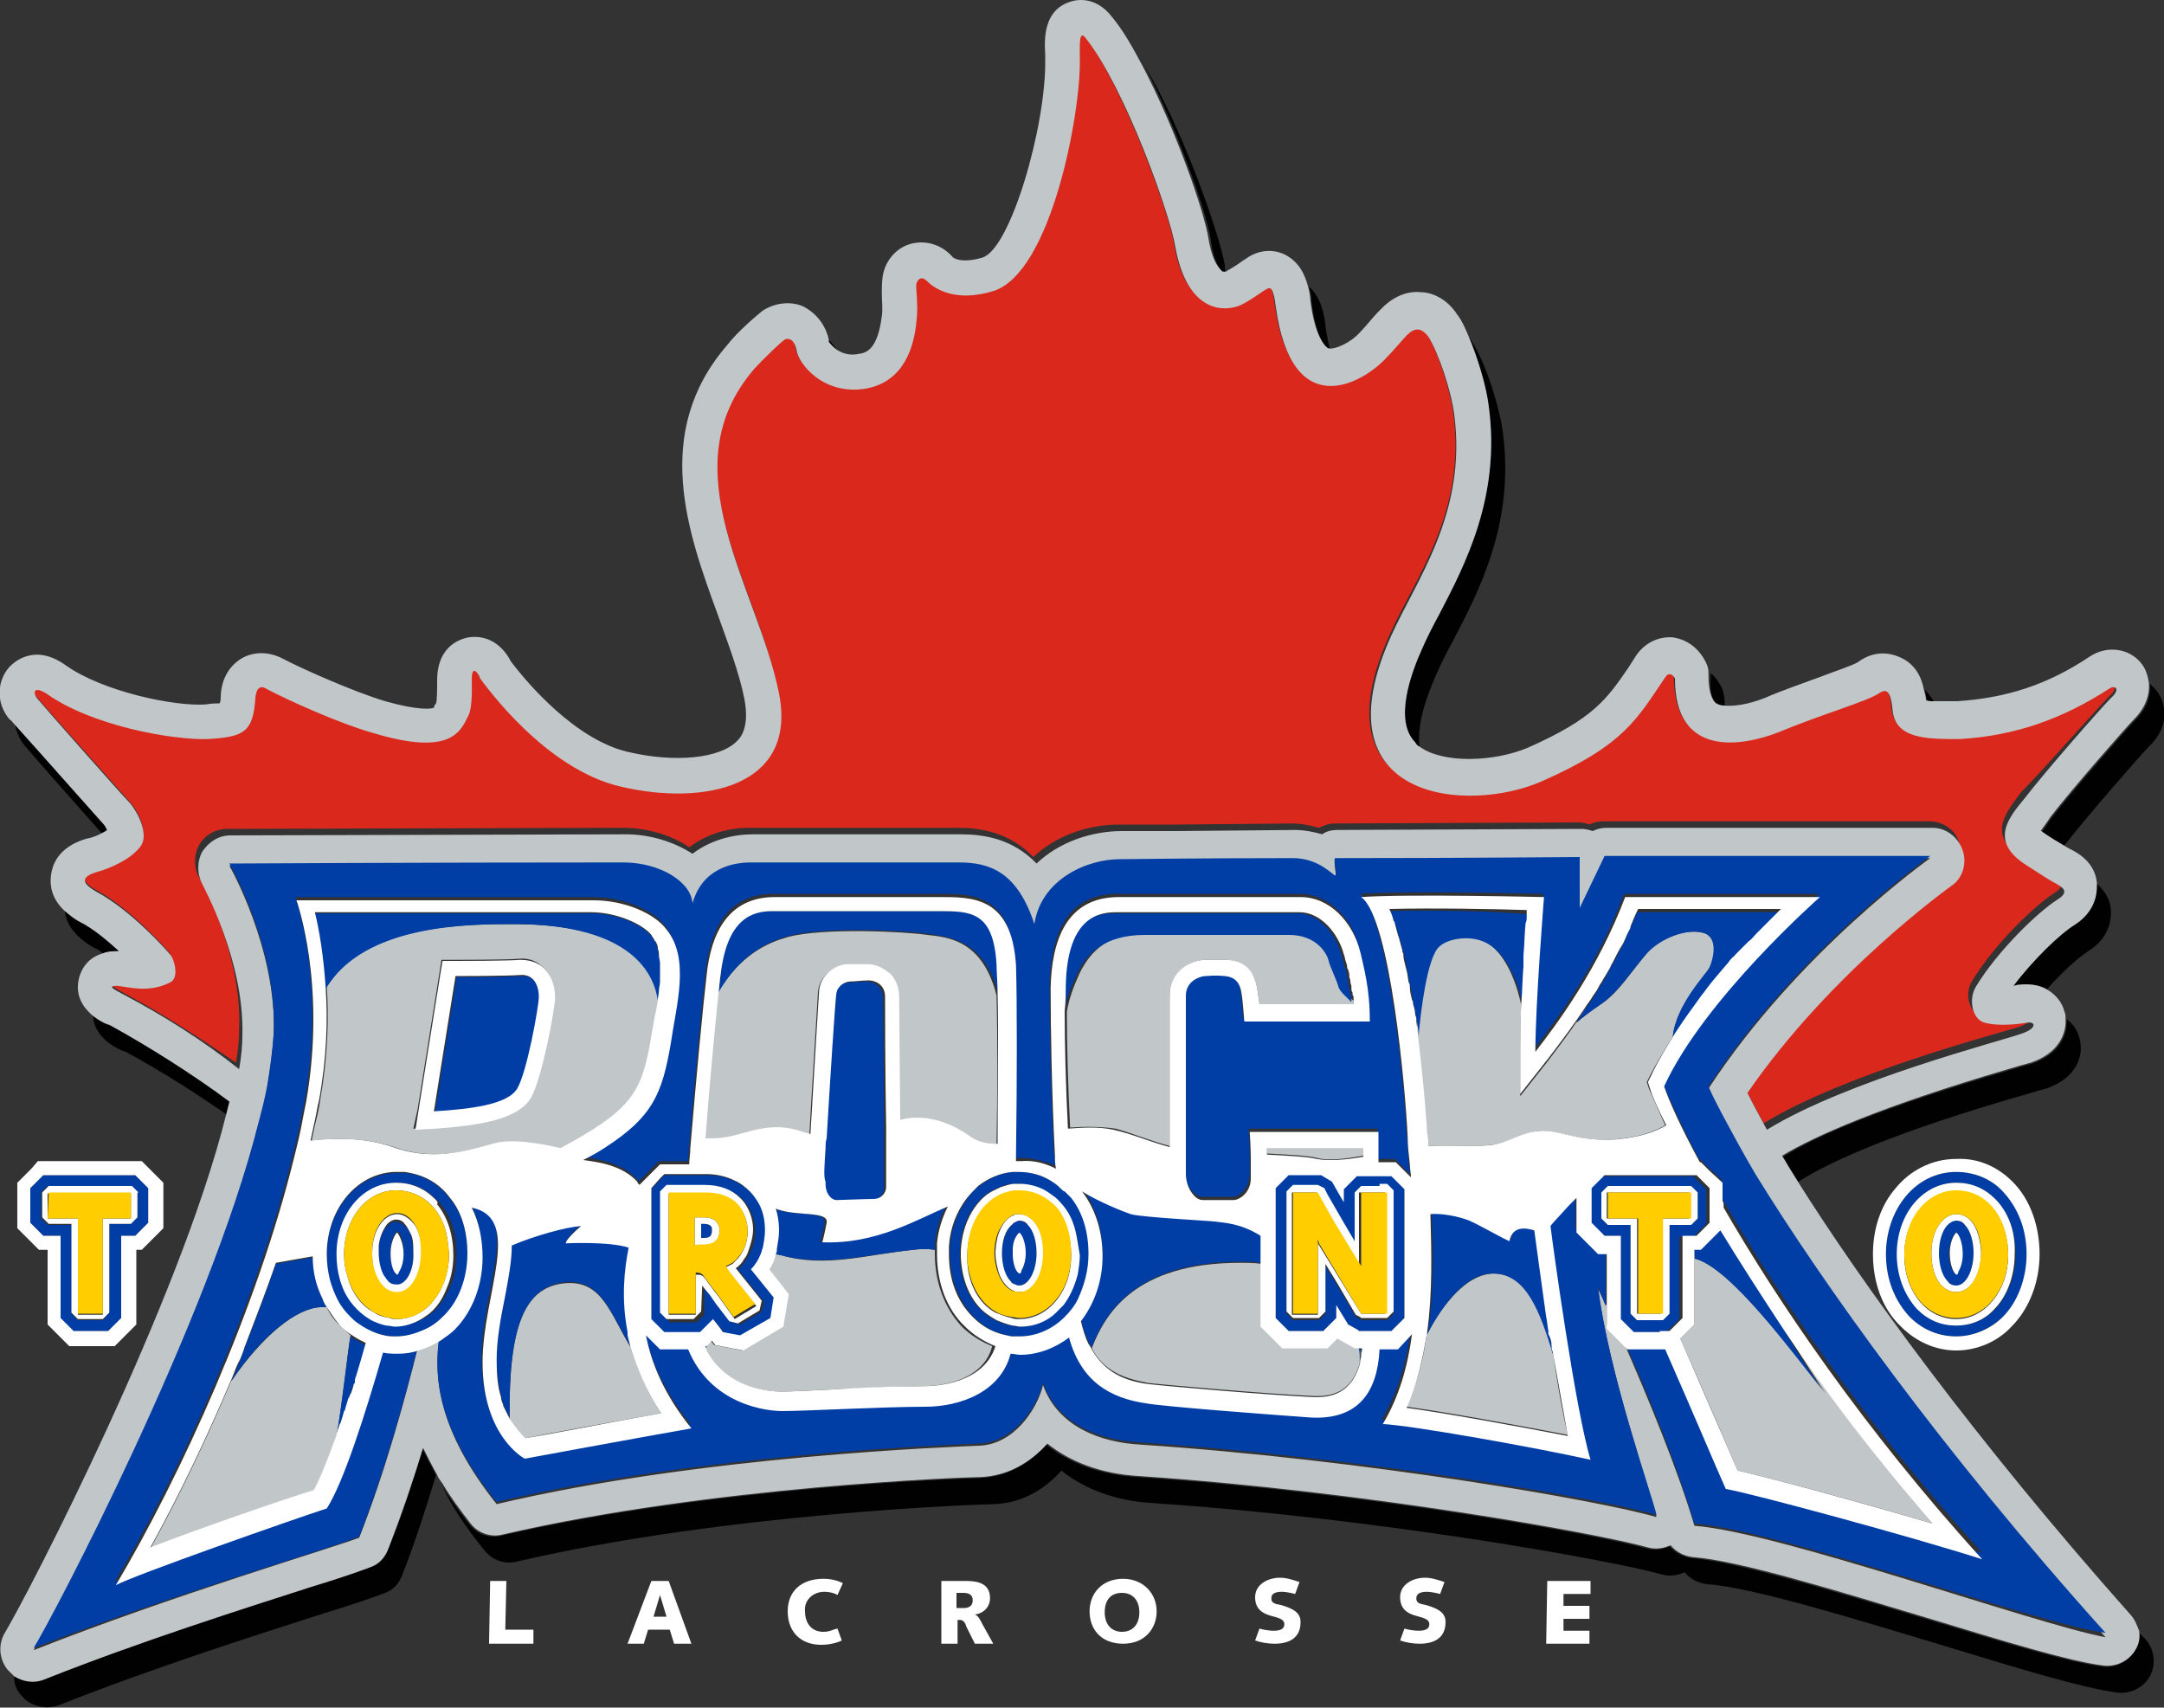 <?xml version="1.0" encoding="utf-8"?>
<!-- Generator: Adobe Illustrator 27.9.0, SVG Export Plug-In . SVG Version: 6.00 Build 0)  -->
<svg version="1.1" id="Layer_1" xmlns="http://www.w3.org/2000/svg" xmlns:xlink="http://www.w3.org/1999/xlink" x="0px" y="0px"
	 viewBox="0 0 200 157.8" style="enable-background:new 0 0 200 157.8;" xml:space="preserve">
<rect x="0" y="0" width="200" height="157.8" fill="#333333" stroke="none"/>
<style type="text/css">
	.st0{fill:#010101;}
	.st1{fill:#DA291C;}
	.st2{fill:#C1C6C8;}
	.st3{fill:#FFFFFF;}
	.st4{fill:#003DA5;}
	.st5{fill:#FFCD00;}
</style>
<g>
	<g>
		<g>
			<path class="st0" d="M9.4,77c0.2-0.1,0.3-0.2,0.5-0.3c-0.1-0.2-0.2-0.3-0.3-0.5c-0.1-0.1-6.3-7.1-8.2-9.2
				c0.1,0.6,0.4,1.3,0.8,1.8C2.5,69.2,7,74.3,9.4,77z"/>
			<path class="st0" d="M9.9,94.7c-0.3-0.2-0.8-0.4-1.3-0.8c0.1,1.9,2,2.9,2.7,3.2l0.3,0.1c3.2,1.7,6.6,3.9,9.5,5.9
				c0.1-0.4,0.2-0.8,0.3-1.2c-3.2-2.3-7.2-5-11.1-7.1L9.9,94.7z"/>
			<path class="st0" d="M158.7,65c0.2,0.1,0.4,0.2,0.7,0.2c0-0.1,0-0.2,0-0.3c0-0.4-0.1-0.8-0.2-1.2c-0.3-0.6-0.6-1.1-1.1-1.5
				c0,0.1,0,0.3,0,0.4C158,63.8,158.2,64.7,158.7,65z"/>
			<path class="st0" d="M6,84.2c0.1,1.1,0.8,2.3,2.7,3.4c0.3,0.1,0.6,0.3,0.8,0.5c0.4-0.1,0.9-0.2,1.5-0.2c-1.1-1-2.4-2.1-3.6-2.7
				C6.8,84.9,6.4,84.6,6,84.2z"/>
			<path class="st0" d="M113.1,25.2c0.1,0,0.1,0,0.2,0c-0.1-0.2-0.1-0.5-0.1-0.7c-0.5-2.9-3.9-12.6-7.4-18.4c3,5.8,5.7,13.5,6.1,16
				C112.2,24.6,113,25.1,113.1,25.2z"/>
			<path class="st0" d="M131.2,69c-0.3-2.2,0.8-5,1.6-6.8c0.4-0.9,0.9-1.9,1.5-3c2.4-4.6,5.7-10.9,4.6-19.2
				c-0.3-2.4-1.6-6.5-2.9-8.5c-0.1-0.2-0.2-0.3-0.3-0.5c0.9,2.1,1.6,4.8,1.9,6.6c1.1,8.3-2.2,14.6-4.6,19.2c-0.6,1.1-1.1,2.1-1.5,3
				c-1.1,2.4-2.7,6.8-0.7,8.8C130.9,68.8,131,68.9,131.2,69z"/>
			<path class="st0" d="M122.9,32.3C122.9,32.3,122.9,32.3,122.9,32.3c-0.1-0.6-0.3-1.3-0.4-2.2c-0.1-1-0.4-2.6-1.5-3.6
				c0.1,0.4,0.2,0.9,0.2,1.2C121.6,31.2,122.5,32.2,122.9,32.3z"/>
			<path class="st0" d="M77.3,32.3c-0.2-0.3-0.4-0.6-0.7-0.9c0,0.1,0,0.1,0,0.2C76.7,31.7,76.9,32,77.3,32.3z"/>
			<path class="st0" d="M187,101.2c1-0.3,1.7-0.5,2.1-0.6c2.9-1,3.5-3.1,3.1-4.6c-0.2-0.8-0.6-1.4-1.2-1.8c0.1,1.4-0.6,3.2-3.2,4.1
				c-0.4,0.1-1.1,0.3-2.1,0.6c-11.9,3.5-17.9,6.1-20.9,8c0.4,0.7,0.9,1.5,1.4,2.3C169.2,107.3,175.2,104.6,187,101.2z"/>
			<path class="st0" d="M190.7,78.2l0.2-0.2c2-2.6,7.1-8.4,7.7-9c1.9-1.8,1.7-3.9,0.7-5.2c-0.2-0.2-0.4-0.4-0.6-0.6
				c0.1,1.1-0.3,2.3-1.4,3.4c-0.6,0.6-5.7,6.4-7.7,9l-0.2,0.3c-0.2,0.3-0.5,0.7-0.7,1c0.1,0,0.1,0.1,0.2,0.1
				C189.5,77.4,190.2,77.8,190.7,78.2z"/>
			<path class="st0" d="M189.2,91.4c1.4-1.6,3-3,3.8-3.5c1.9-1.2,2.1-2.8,2.1-3.6c0-0.8-0.3-1.8-1.4-2.7c0,0.1,0,0.2,0,0.3
				c0,0.8-0.2,2.4-2.1,3.6c-1.2,0.8-3.8,3.2-5.6,5.6c0.2,0,0.4-0.1,0.5-0.1C187.6,90.9,188.5,91,189.2,91.4z"/>
			<path class="st0" d="M197.6,150.8c0.1,0.6-0.1,1.2-0.3,1.7c-0.6,1.1-1.8,1.7-3.1,1.5c-3-0.4-9-2.2-15.9-4.3
				c-8.3-2.5-17.8-5.4-21.9-5.7c-0.8-0.1-1.6-0.5-2.1-1.1c-0.6,0.3-1.4,0.4-2.1,0.2c-4.6-1.3-26.1-5.2-47.1-6.6
				c-3.4-0.2-6.3-1.3-8.4-3c-1.5,1.7-3.6,3-6.2,3.1c-1,0-24.7,0.8-44.1,5.3c-1.1,0.3-2.3-0.1-3-1c-1-1.3-1.9-2.5-2.6-3.7
				c0.9,1.9,2.2,3.9,4,6.1c0.7,0.9,1.9,1.3,3,1c19.4-4.5,43.1-5.3,44.1-5.3c2.5-0.1,4.6-1.3,6.2-3.1c2.1,1.7,5,2.8,8.4,3
				c20.9,1.4,42.5,5.3,47.1,6.6c0.7,0.2,1.4,0.1,2.1-0.2c0.5,0.6,1.2,1,2.1,1.1c4.2,0.3,13.6,3.2,21.9,5.7
				c6.9,2.1,12.8,3.9,15.9,4.3c1.2,0.2,2.5-0.4,3.1-1.5c0.6-1.1,0.4-2.5-0.4-3.4C198,151.2,197.8,151,197.6,150.8z"/>
			<path class="st0" d="M35.9,143.1c-0.3,0.8-0.9,1.4-1.6,1.7c-0.8,0.3-2.4,0.9-5.7,1.9c-5.9,1.9-15.7,5-24.5,8.5
				c-0.9,0.4-2,0.2-2.8-0.3c0,0.7,0.2,1.3,0.7,1.8c0.8,1,2.2,1.3,3.4,0.9c8.8-3.5,18.6-6.6,24.5-8.5c3.3-1,4.9-1.6,5.7-1.9
				c0.8-0.3,1.3-0.9,1.6-1.7c1.2-3.1,2.2-6.2,3.1-9.2c-0.5-0.9-0.9-1.7-1.3-2.5C38.2,136.8,37.2,140,35.9,143.1z"/>
			<path class="st0" d="M178.7,64.8c-0.2-0.4-0.5-0.7-0.8-1.1c0.1,0.4,0.1,0.7,0.2,1C178.2,64.8,178.4,64.8,178.7,64.8z"/>
		</g>
		<path class="st1" d="M195,64.3c0.8-0.8,0.4-1.2-0.1-0.9c-4.3,2.8-8.6,4.3-13.9,4.7c-3,0-6,0.1-6.2-2.8c-0.2-2.1-0.8-1.7-1.3-1.4
			c-0.9,0.7-5.5,2.1-9.3,3.6c-3.4,1.4-9.5,2.4-9.5-5c-0.2-0.4-0.6-0.6-0.9-0.1c-2.6,3.7-3.7,6.2-11.4,9.6c-6.9,3-21,1.9-13.9-13.5
			c2.3-5.1,7.1-11.3,5.8-20.4c-0.3-2.2-1.5-5.8-2.4-7.2c-0.6-1-1.3-0.9-2-0.1c-0.2,0.2-1.3,1.5-2,2.2c-2.1,2.2-8.6,6-10.1-4.9
			c-0.2-1.7-0.5-1.8-0.8-1.6c-0.3,0.2-1.8,1.3-2.7,1.6c-1.8,0.6-4.9,0.1-5.8-5.6c-0.5-3-4.7-14.5-8.2-19.1c-0.8-1-0.7,0.5-0.6,1.9
			c0.1,4.8-2.6,19.7-8,21.4c-3.6,1.1-5.5-0.3-6.1-0.9c-0.6-0.6-0.9-0.1-1,0.2c-0.1,0.3,0.2,2,0,3.5c-0.3,2.1-1.1,5.5-4.6,6.2
			c-3.9,0.7-6.3-2.2-6.5-3.6c-0.1-1-0.7-1.1-1.1-0.9c-0.3,0.2-1.9,1.6-2.8,2.7c-8,9.3,0.5,20.2,2.3,30c1.7,8.6-6.9,10.3-14.6,8.6
			c-7-1.6-12.5-9.2-13.1-10.1c0.3,0.4-0.7-1.6-0.7,0.2c0,0.4,0,2.4-0.3,3.3c-0.6,1.4-1.5,3.8-8.6,1.7c-3.2-1-8.3-3.2-10-4.1
			c-0.6-0.3-1.1-0.2-1.1,0.8c-0.2,3.2-1.1,3.6-4.4,3.8c-3.3,0.2-10.8-1.2-14.9-4.2c-1.2-0.9-1.2-0.1-0.9,0.4
			c0.3,0.4,7.8,8.8,8.6,9.7c0.8,0.8,1.9,2.9,1,4c-0.8,1.1-2.6,2-4.1,2.4c-1.5,0.4-1.2,1.1,0,1.8c3.2,1.7,6.5,5.4,6.9,5.9
			c0.3,0.5,0.8,2.1-0.1,2.5c-2,1-3.7,0.3-4.9,0.3c-1.1-0.1,0.1,0.5,0.8,0.9c3.4,1.8,7.1,4.2,10.3,6.4c0.2-1.1,0.3-2.1,0.3-3.1
			c0.3-7-3.6-13.9-3.7-14c-0.5-0.9-0.5-2.1,0-3c0.5-0.9,1.5-1.5,2.6-1.5l36.5-0.1c2.4,0,4.6,0.7,6.2,1.8c1.7-1.3,3.7-1.8,5.6-1.8
			c0,0,19.2,0,19.2,0c2.1,0,4.8,0.4,7,2.7c2.1-2,5.1-3,7.9-3l5.1,0c0,0,10.9-0.1,10.9-0.1c0.9,0,1.8,0.2,2.5,0.4
			c0.4-0.2,0.9-0.4,1.4-0.4l22.6-0.1c0.4,0,0.7,0.1,1,0.2c0.4-0.2,0.8-0.3,1.3-0.3h30.1c1.3,0,2.5,0.8,2.8,2.1
			c0.4,1.2-0.1,2.6-1.1,3.3c-0.1,0.1-11,7.8-18.8,19.1c0.5,1,1.1,2.1,1.8,3.4c7.5-4.6,21.7-8.3,23.6-8.9c1.4-0.5,1.3-1.1,0.5-1
			c-0.6,0.1-2.6,0.4-4,0c-1.1-0.3-1.6-2.1-0.8-3.3c2-3.3,5.7-6.9,7.6-8.1c1.1-0.7,0.4-1.1-0.1-1.4c-0.5-0.3-1.4-0.8-2.9-1.8
			c-3.4-2.2-1.4-4.3-0.1-6.1C189,71,194.2,65,195,64.3z"/>
		<g>
			<path class="st2" d="M196.8,149.1c-14.2-16-24.6-30.3-30.7-40c-0.5-0.8-1-1.6-1.4-2.3c3-1.8,9-4.5,20.9-8c1-0.3,1.7-0.5,2.1-0.6
				c2.6-0.9,3.3-2.7,3.2-4.1c0-0.2,0-0.4-0.1-0.6c-0.2-0.9-0.9-1.7-1.7-2.1c-0.7-0.4-1.6-0.5-2.5-0.4c-0.2,0-0.4,0.1-0.5,0.1
				c1.8-2.4,4.3-4.8,5.6-5.6c1.9-1.2,2.1-2.8,2.1-3.6c0-0.1,0-0.2,0-0.3c-0.1-1-0.6-2.2-2.4-3.1c-0.2-0.1-0.4-0.2-0.7-0.4
				c-0.5-0.3-1.2-0.7-1.9-1.2c-0.1-0.1-0.1-0.1-0.2-0.1c0.2-0.3,0.5-0.7,0.7-1l0.2-0.3c2-2.6,7.1-8.4,7.7-9c1.1-1.1,1.5-2.3,1.4-3.4
				c-0.1-0.7-0.3-1.3-0.7-1.8c-1.1-1.4-3.2-1.7-4.8-0.6c-3.9,2.6-7.7,3.8-12.2,4.1c-0.7,0-1.5,0-2.2,0c-0.3,0-0.5,0-0.7-0.1
				c0-0.3-0.1-0.6-0.2-1c-0.2-1.1-0.8-2.4-2.3-3c-0.7-0.3-2.2-0.7-3.8,0.5c-0.5,0.3-2.3,0.9-3.6,1.4c-1.6,0.6-3.4,1.2-5,1.9
				c-1.5,0.6-2.9,0.8-3.8,0.7c-0.3,0-0.5-0.1-0.7-0.2c-0.4-0.3-0.7-1.2-0.7-2.5c0-0.1,0-0.3,0-0.4c0-0.3-0.1-0.6-0.2-0.8
				c-0.6-1.3-1.7-2.2-3.1-2.4c-1.3-0.1-2.6,0.5-3.4,1.7c0,0-0.7,1.1-0.7,1.1c-2,2.9-3.2,4.7-9.3,7.4c-3.1,1.3-7.8,1.5-10-0.1
				c-0.2-0.1-0.3-0.2-0.4-0.4c-2-2-0.4-6.4,0.7-8.8c0.4-0.9,0.9-1.9,1.5-3c2.4-4.6,5.7-10.9,4.6-19.2c-0.2-1.8-1-4.5-1.9-6.6
				c-0.3-0.7-0.6-1.4-1-1.9c-1.1-1.7-2.6-2.1-3.4-2.1c-0.8-0.1-2.3,0.1-3.7,1.6c0,0-0.3,0.3-0.3,0.3c-0.4,0.4-1.1,1.3-1.6,1.8
				c-0.9,1-2.3,1.6-2.9,1.5c0,0,0,0,0,0c-0.3-0.1-1.3-1.1-1.7-4.5c0-0.3-0.1-0.8-0.2-1.2c-0.3-1.1-0.8-2.3-2.2-3
				c-1.1-0.5-2.3-0.4-3.4,0.3c0,0-0.1,0.1-0.3,0.2c-1.1,0.8-1.6,1-1.7,1.1c0,0-0.1,0-0.1,0c-0.1,0-0.1,0-0.2,0
				c-0.1-0.1-0.9-0.6-1.3-3c-0.4-2.6-3.1-10.3-6.1-16c-0.9-1.7-1.8-3.3-2.8-4.5c-1.6-2.1-3.5-1.6-4-1.4C96.5,1,96.5,3.5,96.6,5
				l0,0.5c0.1,6.1-3.2,17.5-5.8,18.3c-2,0.6-2.8,0-2.8-0.1c-1-1.1-2.4-1.5-3.7-1.2c-1.3,0.3-2.4,1.4-2.7,2.9
				c-0.1,0.6-0.1,1.1-0.1,1.8c0,0.6,0.1,1.4,0,2c-0.4,3.2-1.5,3.4-2.1,3.5c-1,0.2-1.6-0.1-2.1-0.4c-0.4-0.3-0.6-0.6-0.7-0.7
				c0-0.1,0-0.1,0-0.2c-0.3-1.4-1.2-2.5-2.4-3.1c-1.2-0.5-2.6-0.3-3.7,0.4c-0.5,0.4-2.3,1.9-3.3,3.2c-7,8.1-3.6,17.4-0.9,24.8
				c1,2.8,2,5.4,2.5,7.9c0.5,2.7-0.4,3.6-0.7,3.9c-1.6,1.6-5.7,2-10,1c-4.9-1.1-9.4-6.4-10.9-8.4c-0.6-1.2-1.9-2.5-3.9-2.2
				c-0.5,0.1-2.9,0.6-2.9,4c0,0,0,0,0,0.1c0,0.7,0,1.7-0.1,2c-0.1,0.1-0.2,0.3-0.2,0.4c-0.2,0.1-1.3,0.3-4.5-0.6
				c-3-0.9-7.9-3.1-9.4-3.9c-1.3-0.7-2.7-0.7-3.8-0.1c-0.7,0.4-1.9,1.4-2,3.5c0,0.3,0,0.5-0.1,0.7C20,65,19.6,65,19,65.1
				c-2.9,0.2-9.5-1.2-12.9-3.6c-2.9-2.1-4.8-0.3-5.2,0.1c-1.2,1.3-1.3,3.4,0,4.9C1,66.5,1.1,66.7,1.4,67c1.9,2.1,8.1,9.1,8.2,9.2
				c0.1,0.1,0.2,0.3,0.3,0.5c-0.1,0.1-0.3,0.2-0.5,0.3C9,77.2,8.6,77.4,8,77.5C5.3,78.3,4.8,80,4.7,81c-0.1,0.9,0.1,2.1,1.3,3.2
				c0.4,0.3,0.8,0.7,1.4,1c1.2,0.6,2.5,1.7,3.6,2.7c-0.6,0-1,0-1.5,0.2c-1.7,0.5-2.1,1.9-2.2,2.3c-0.4,1.6,0.4,2.7,1.2,3.4
				c0.5,0.4,1,0.7,1.3,0.8l0.3,0.1c3.8,2.1,7.9,4.7,11.1,7.1c-0.1,0.4-0.2,0.8-0.3,1.2c-4.3,17.3-18.3,44.3-20.4,47.8
				c-0.7,1.1-0.6,2.5,0.2,3.5c0.2,0.2,0.4,0.4,0.6,0.6c0.8,0.5,1.8,0.7,2.8,0.3c8.8-3.5,18.6-6.6,24.5-8.5c3.3-1,4.9-1.6,5.7-1.9
				c0.8-0.3,1.3-0.9,1.6-1.7c1.2-3.1,2.3-6.3,3.2-9.3c0.4,0.8,0.8,1.6,1.3,2.5c0.1,0.3,0.3,0.5,0.5,0.8c0.7,1.2,1.6,2.4,2.6,3.7
				c0.7,0.9,1.9,1.3,3,1c19.4-4.5,43.1-5.3,44.1-5.3c2.5-0.1,4.6-1.3,6.2-3.1c2.1,1.7,5,2.8,8.4,3c20.9,1.4,42.5,5.3,47.1,6.6
				c0.7,0.2,1.4,0.1,2.1-0.2c0.5,0.6,1.2,1,2.1,1.1c4.2,0.3,13.6,3.2,21.9,5.7c6.9,2.1,12.8,3.9,15.9,4.3c1.2,0.2,2.5-0.4,3.1-1.5
				c0.3-0.5,0.4-1.1,0.3-1.7C197.5,150.2,197.3,149.6,196.8,149.1z M11.6,92c-0.7-0.4-1.9-0.9-0.8-0.9c1.1,0.1,2.9,0.7,4.9-0.3
				c0.9-0.4,0.4-2.1,0.1-2.5c-0.4-0.5-3.7-4.2-6.9-5.9c-1.2-0.7-1.6-1.3,0-1.8c1.5-0.4,3.3-1.3,4.1-2.4c0.8-1.1-0.3-3.2-1-4
				c-0.8-0.8-8.2-9.2-8.6-9.7c-0.3-0.4-0.4-1.2,0.9-0.4c4.2,3,11.7,4.3,14.9,4.2c3.3-0.2,4.2-0.6,4.4-3.8c0.1-1,0.5-1.2,1.1-0.8
				c1.7,0.9,6.7,3.2,10,4.1c7.1,2.1,7.9-0.3,8.6-1.7c0.4-0.8,0.3-2.9,0.3-3.3c0-1.9,1,0.2,0.7-0.2c0.6,0.8,6.1,8.5,13.1,10.1
				c7.7,1.8,16.3,0,14.6-8.6c-1.9-9.7-10.3-20.7-2.3-30c1-1.1,2.5-2.5,2.8-2.7c0.3-0.2,0.9-0.1,1.1,0.9c0.2,1.4,2.6,4.3,6.5,3.6
				c3.6-0.7,4.4-4.1,4.6-6.2c0.2-1.5-0.1-3.2,0-3.5c0.1-0.3,0.4-0.8,1-0.2c0.6,0.6,2.5,2,6.1,0.9c5.4-1.7,8.1-16.6,8-21.4
				c0-1.4-0.1-2.9,0.6-1.9c3.6,4.6,7.7,16.1,8.2,19.1c1,5.7,4,6.2,5.8,5.6c0.9-0.3,2.4-1.5,2.7-1.6c0.3-0.2,0.6-0.1,0.8,1.6
				c1.5,10.9,8,7.1,10.1,4.9c0.7-0.7,1.8-2,2-2.2c0.7-0.7,1.3-0.8,2,0.1c0.9,1.4,2.1,4.9,2.4,7.2c1.2,9.1-3.5,15.3-5.8,20.4
				c-7,15.4,7.1,16.5,13.9,13.5c7.7-3.4,8.8-5.8,11.4-9.6c0.3-0.5,0.7-0.3,0.9,0.1c0,7.3,6.1,6.3,9.5,5c3.8-1.6,8.3-2.9,9.3-3.6
				c0.5-0.3,1.1-0.7,1.3,1.4c0.2,2.8,3.1,2.8,6.2,2.8c5.2-0.3,9.6-1.9,13.9-4.7c0.5-0.3,1,0.1,0.1,0.9c-0.8,0.8-6,6.7-8,9.3
				c-1.4,1.7-3.3,3.9,0.1,6.1c1.4,0.9,2.3,1.5,2.9,1.8c0.5,0.3,1.2,0.7,0.1,1.4c-1.9,1.2-5.6,4.8-7.6,8.1c-0.7,1.2-0.3,3,0.8,3.3
				c1.4,0.4,3.4,0.1,4,0c0.7-0.1,0.9,0.5-0.5,1c-1.9,0.7-16.1,4.3-23.6,8.9c-0.7-1.3-1.3-2.4-1.8-3.4c7.8-11.3,18.7-19,18.8-19.1
				c1.1-0.7,1.5-2.1,1.1-3.3c-0.4-1.2-1.5-2.1-2.8-2.1h-30.1c-0.5,0-0.9,0.1-1.3,0.3c-0.3-0.1-0.7-0.2-1-0.2l-22.6,0.1
				c-0.5,0-1,0.1-1.4,0.4c-0.7-0.2-1.6-0.4-2.5-0.4c0,0-10.9,0.1-10.9,0.1l-5.1,0c-2.8,0-5.8,1-7.9,3c-2.2-2.3-4.9-2.7-7-2.7
				c0,0-19.2,0-19.2,0c-1.8,0-3.9,0.5-5.6,1.8c-1.7-1.1-3.9-1.8-6.2-1.8l-36.5,0.1c-1.1,0-2,0.6-2.6,1.5c-0.5,0.9-0.5,2.1,0,3
				c0,0.1,3.9,7,3.7,14c0,0.9-0.1,2-0.3,3.1C18.7,96.1,15,93.8,11.6,92z M156.6,141c-1.5-5.1-4.4-12.1-6.6-17.1l-1.5-1.5v-1.7
				c-0.3-0.6-0.6-1.1-0.8-1.6c1,7.8,5,19.3,5.4,21.1c-5.1-1.5-26.8-5.3-47.7-6.7c-3.6-0.2-7.6-1.6-9-5.5c-0.6,2.4-2.8,5.5-5.9,5.6
				c-2.2,0.1-25.6,0.9-44.6,5.4c-5.5-6.9-5.8-11.8-5.3-15.3c-0.6,0.4-1.3,0.7-2,0.9c-1.2,4.8-3,11.4-5.4,17.5
				c-2.3,0.9-17.2,5.3-30.1,10.4c1.6-2.5,16.2-30.2,20.8-48.6c0.3-1.2,0.6-2.3,0.8-3.4c0.3-1.8,0.5-3.4,0.6-4.9
				c0.3-7.9-4.1-15.6-4.1-15.6s17.9-0.1,36.4-0.1c3.3,0,6.3,1.8,6.4,3.8c0.9-3.3,3.9-3.8,5.4-3.8c11.8,0,19.2,0,19.2,0
				c2.8,0,5.5,0.8,7,5.7c0.6-4.2,4.8-6,7.9-6c0.9,0,6.9,0,16-0.1c2.5,0,3.8,1.6,3.9,1.6c0.2,0-0.2-1.6,0-1.6
				c11.3-0.1,22.6-0.1,22.6-0.1l0,4.7l2.3-4.8h30.1c0,0-12.2,8.6-20.5,21.3c0.6,1.4,1.5,3.2,2.8,5.4c0.5,0.9,1,1.8,1.6,2.8
				c6,9.9,17,25.3,32.3,42.5C188.1,150.1,164.5,141.6,156.6,141z"/>
			<path class="st2" d="M46.3,129.1C46.3,129.1,46.3,129.1,46.3,129.1C46.3,129.1,46.3,129.1,46.3,129.1
				C46.3,129.1,46.3,129.1,46.3,129.1z"/>
			<path class="st2" d="M58.4,124.7c-2-3.2-2.7-6.5-6.3-6.1c-3.6,0.4-5.1,3.9-5,12.5c0.5,1,1.1,1.5,1.5,1.8c1.9-0.4,8-1.5,12.5-2.3
				c-1.4-2.1-2.2-4.2-2.8-6C58.4,124.6,58.4,124.7,58.4,124.7z"/>
			<path class="st2" d="M31.5,122.6c-0.5-0.5-1-1.1-1.3-1.8c-0.2,0-0.4,0-0.6,0c-2.2,0.1-5.3,2.6-8.2,6.8c0-0.1,0.1-0.2,0.1-0.3
				c-2.4,5.7-5,11.1-7.6,15.8c4.9-1.8,12.5-4.5,15.1-5.3c0.6-1.1,1.3-2.9,2.1-5.1c0.5-2.6,1.1-8.4,1.3-9.3
				C32.1,123.1,31.8,122.9,31.5,122.6z"/>
			<path class="st2" d="M32.9,127.2C32.9,127.2,32.9,127.2,32.9,127.2c0,0.2-0.1,0.3-0.1,0.5C32.8,127.5,32.8,127.4,32.9,127.2z"/>
			<path class="st2" d="M65.1,124.4c0,0.1,0.1,0.2,0.1,0.3C65.2,124.5,65.2,124.5,65.1,124.4L65.1,124.4z"/>
			<path class="st2" d="M86.4,115.9c0-0.1,0-0.3,0-0.4c-0.6-0.1-1.3-0.1-2,0c-4.1,0.4-8.1,1.7-12.2,0.5c-0.2-0.1-0.4-0.1-0.6-0.1
				c-0.2,0.5-0.4,0.9-0.6,1.4l1.8,2.3l-0.5,3l-3.7,2.2l-2.6-0.5l-0.3-0.4l-0.4,0.4c0,0.2,0,0.3-0.1,0.5c0.3,0.5,0.6,1,1,1.4
				c2.2,2.3,5.3,2.4,5.9,2.4c0.9,0,2.7-0.1,4.8-0.2c2.9-0.1,6.2-0.3,8.4-0.3c1,0,5.5-0.2,6.4-3.7c-1-0.4-2-1-2.8-1.8
				C87.3,120.9,86.4,118.5,86.4,115.9z"/>
			<path class="st2" d="M156.6,116.3v6.1l-1.3,1.3c2.3,5.2,4.4,10.1,5.3,12.2c3.1,0.7,11.7,3,18,4.9c-5.4-6.2-9.9-12.3-13.5-17.7
				c0,0,0,0,0,0c1.6,2.6,3,4.8,3.7,5.7C165.5,124.8,159.9,117.1,156.6,116.3z"/>
			<path class="st2" d="M143.6,125.4c-1.2-4.4-2.6-7.5-5.3-7.7c-3.1-0.2-5.6,4-6.4,5.6c0-0.1,0-0.2,0-0.3c-0.3,2.4-0.9,4.8-1.9,7
				c3.7,0.5,10.2,1.7,14.9,2.6c-0.5-2.1-1-4.9-1.4-7.8C143.6,125,143.6,125.2,143.6,125.4z"/>
			<path class="st2" d="M125.7,124.3l-0.4,0l-1.6-0.9l0,0l-0.9,0.9l-4.2,0l-2-2v-5.5c-0.6-0.1-1.3-0.1-2-0.1
				c-9.8,0-12.5,4.8-13.7,7.9c1.1,2.1,3,2.8,5.2,3.2c1.7,0.2,10.9,1,15.1,1.2c1.7,0.1,3.7-0.2,4.5-3.1
				C125.7,125.5,125.7,124.9,125.7,124.3z"/>
			<path class="st2" d="M100.6,124.1C100.6,124.1,100.6,124.1,100.6,124.1C100.6,124.1,100.6,124.1,100.6,124.1
				C100.6,124.1,100.6,124.1,100.6,124.1z"/>
			<path class="st2" d="M125.8,125.1c0-0.3,0.1-0.5,0.1-0.8h0C125.9,124.6,125.9,124.9,125.8,125.1z"/>
			<path class="st2" d="M51.9,106.2l1.1-0.6c0,0,0,0,0,0c5.7-3.2,6.5-4.8,7.3-9.8c0.1-0.5,0.2-1.1,0.3-1.7c0.1-0.5,0.2-1,0.3-1.6
				c-0.3-2.3-2.2-7.1-13.3-7.1c-4.1,0-13.9-0.1-17.4,5.8c0.2,2.9,0.1,6.4-0.6,10.4c-0.1,0.8-0.3,1.6-0.5,2.4
				c-0.1,0.5-0.2,0.9-0.3,1.4c2.6-0.3,5.2-0.2,7.6,0.6c3.6,1.3,6.8,0.4,9.2-0.3C47.2,105.3,49.8,105.7,51.9,106.2z M38.6,102.5
				l2-12.5l0.2-1.3l1.3,0c0,0,4.7,0,5.9-0.1c1.1-0.1,1.8,0.4,2.2,0.8c0.9,0.8,1,2.1,1,2.7c0,1.1-1.2,7.4-2.2,9.2
				c-1.2,2.2-4.9,2.6-8.9,2.9l-1.9,0.1L38.6,102.5z"/>
			<path class="st2" d="M60.9,91.7c0,0.3-0.1,0.6-0.1,0.8c0,0,0,0,0,0C60.8,92.2,60.9,92,60.9,91.7z"/>
			<path class="st2" d="M85.7,86.4c-1.9-0.3-9.6-0.7-12.9,0.2c-1.8,0.5-4.4,1.6-6.5,5.2c-0.3,3-0.8,8-1.2,13.5c0.6,0,1.2,0,1.8-0.1
				c2-0.2,4.2-1.6,7.2-0.5c0.2,0.1,0.5,0.2,0.7,0.2c0.3-5.3,0.8-13.1,0.8-13.2c0.1-1.5,1.5-2.5,2.7-2.5c0.2,0,0.4,0,0.7,0
				c0.3,0,0.7,0,1.1,0c0.8,0,1.6,0.3,2.1,0.9c0.5,0.5,0.8,1.3,0.8,2.1l0.1,11.4c1.3-0.4,3.8-0.4,6.3,1.4c0.9,0.6,1.8,0.8,2.7,0.8
				c0.1-5.1,0.1-10.3,0-13.8C90.8,86.8,87.5,86.6,85.7,86.4z"/>
			<path class="st2" d="M66.4,91.7c0.1-0.6,0.1-1.2,0.2-1.6C66.5,90.5,66.4,91.1,66.4,91.7z"/>
			<path class="st2" d="M117.1,106c0,0.2,0,0.4,0,0.6c2,0.1,3.8,0.2,4.6,0.4c1,0.3,2.6,0.1,4.3-0.2c0-0.3,0-0.6,0-0.9H117.1z"/>
			<path class="st2" d="M108.1,105.9V92c0-2.2,2-3.3,3.3-3.3c0.1,0,0.2,0,0.3,0c0.3,0,0.7,0,1.6,0c0.9,0,2.1,0.4,2.7,1.9
				c0,0,0,0,0,0c0.1,0.2,0.2,0.6,0.4,2.2h8.7c0-0.1,0-0.2,0-0.3c-0.4-0.4-1.1-1-1.2-1.4c-0.2-0.5-0.8-2-0.9-2.4
				c-0.1-0.5-1-2.5-3.8-2.5c-1.5,0-11.4,0-13.1,0c-3.7,0-5.3,1.7-6.3,3.7c-0.6,1.3-1,2.4-1.2,3.6c0,2.9,0.1,6.7,0.3,10.7
				c1.3-0.1,2.8-0.1,4.2,0.1C104.6,104.7,106.2,105.4,108.1,105.9z"/>
			<path class="st2" d="M98.5,91.2c0,0.6,0,1.4,0,2.2C98.5,92.6,98.5,91.8,98.5,91.2z"/>
			<path class="st2" d="M145.9,94.3c0.3-0.4,0.6-0.8,0.8-1.3C146.4,93.4,146.1,93.9,145.9,94.3z"/>
			<path class="st2" d="M154.6,95.8C154.6,95.8,154.6,95.8,154.6,95.8c0.3-2.9,3.1-5.7,3.4-6.4c0.4-0.7,0.9-2.8-0.6-3.2
				c-1.5-0.4-3.9,0.4-5.2,1.9c-1.3,1.5-2.6,3.6-4.1,4.6c-1.3,0.9-1.7,1.2-2.4,1.8c0-0.1,0.1-0.1,0.1-0.2c-0.8,1.2-1.8,2.5-2.7,3.7
				l-2.6,3.3l0-4.2c0-1.1,0-2.6,0.1-4.2c-0.8-3.7-2.3-5.4-3.5-6c-1.3-0.6-3.5-0.3-4.3,0.4c-1.1,1-1.7,6-1.9,8.3c0-0.1,0-0.2,0-0.3
				c0.6,4.8,0.8,9.1,0.9,9.5c0,0.4,0,0.7,0.1,1.1c2.3-0.1,4.5,0.1,5.9-0.1c1.8-0.2,2.7-1.1,4.5-1.3c1.8-0.1,3.2,1,6.9,0.8
				c2.3-0.2,3.6-0.7,4.7-1.3c-0.7-1.6-1.2-2.7-1.5-3.4l-0.2-0.6l0.3-0.6C153,98.4,153.8,97.1,154.6,95.8z"/>
			<path class="st2" d="M140.8,88.5c0.1-1.1,0.2-2.1,0.2-3C141,86.4,140.9,87.4,140.8,88.5z"/>
		</g>
		<g>
			<polygon class="st3" points="46.8,146.1 45.3,146.1 45.2,151.9 49.3,151.9 49.3,150.6 46.7,150.6 			"/>
			<path class="st3" d="M60.2,146.1l-2.2,5.8h1.5l0.4-1.3h2l0.4,1.3h1.6l-2.1-5.8H60.2z M60.4,149.4l0.6-2h0l0.6,2H60.4z"/>
			<path class="st3" d="M76.2,147.1c0.4,0,0.9,0.1,1.2,0.3l0.5-1.1c-0.4-0.2-1-0.4-1.8-0.4c-2.1,0-3.3,1.2-3.3,3
				c0,1.9,1.2,3.1,3.1,3.1c0.8,0,1.5-0.2,1.9-0.4l-0.4-1.1c-0.5,0.1-0.7,0.3-1.3,0.3c-1.1,0-1.7-0.8-1.7-1.9
				C74.3,147.9,75.1,147.1,76.2,147.1z"/>
			<path class="st3" d="M90.1,149.2L90.1,149.2c0.8-0.1,1.4-0.7,1.4-1.5c0-1.3-1-1.6-2.2-1.6H87l0,5.8h1.5l0-2.2h0.2
				c0.3,0,0.5,0.2,0.6,0.6l0.8,1.6h1.7l-1-1.8C90.6,149.7,90.4,149.3,90.1,149.2z M89.1,148.6h-0.7l0-1.4h0.6c0.6,0,0.9,0.2,0.9,0.7
				C89.9,148.5,89.4,148.6,89.1,148.6z"/>
			<path class="st3" d="M103.8,145.9c-2,0-3.1,1.4-3.1,3c0,1.7,1.1,3,3.1,3c2,0,3.1-1.4,3.1-3C106.9,147.3,105.7,145.9,103.8,145.9z
				 M103.7,150.8c-0.9,0-1.6-0.6-1.6-1.8c0-1.3,0.7-1.8,1.6-1.8c0.9,0,1.6,0.6,1.6,1.8C105.3,150.2,104.6,150.8,103.7,150.8z"/>
			<path class="st3" d="M118.3,148.3c-0.7-0.1-0.8-0.3-0.8-0.6c0-0.4,0.3-0.6,1-0.6c0.3,0,0.8,0.1,1.2,0.2l0.4-1.1
				c-0.6-0.2-1.2-0.4-1.8-0.4c-1.1,0-2.3,0.6-2.3,1.8c0,1.1,0.7,1.5,1.4,1.7c0.7,0.2,1.3,0.3,1.3,0.8c0,0.5-0.5,0.6-1,0.6
				c-0.4,0-1-0.1-1.3-0.2l-0.4,1.1c0.6,0.2,1.2,0.3,1.8,0.3c1.3,0,2.4-0.5,2.4-2C120.2,149.2,119.8,148.7,118.3,148.3z"/>
			<path class="st3" d="M131.7,148.3c-0.7-0.1-0.8-0.3-0.8-0.6c0-0.4,0.3-0.6,1-0.6c0.3,0,0.8,0.1,1.2,0.2l0.4-1.1
				c-0.6-0.2-1.2-0.4-1.8-0.4c-1.1,0-2.3,0.6-2.3,1.8c0,1.1,0.7,1.5,1.4,1.7c0.7,0.2,1.3,0.3,1.3,0.8c0,0.5-0.5,0.6-1,0.6
				c-0.4,0-1-0.1-1.3-0.2l-0.4,1.1c0.6,0.2,1.2,0.3,1.8,0.3c1.3,0,2.4-0.5,2.4-2C133.6,149.2,133.2,148.7,131.7,148.3z"/>
			<polygon class="st3" points="142.9,151.9 146.9,151.9 146.9,150.7 144.5,150.7 144.5,149.6 146.9,149.6 146.9,148.4 144.5,148.4 
				144.5,147.3 147,147.3 147,146.1 143,146.1 			"/>
			<path class="st4" d="M148.4,120.7v-5.2h-0.8l-2-2l0-2.5l0-0.7c-0.2,0.2-0.4,0.5-0.7,0.7c-0.8,0.8-1.5,1.6-1.7,1.9
				c0.2,1.7,2.3,17.1,3.7,21.6c-5.4-1.1-16.7-3.1-19.2-3.3c1.5-2.5,2.3-5.4,2.7-8.3l-1.3,1.4l-1.7,0c-0.3,3.9-2.1,6.5-6.3,6.3
				c-4.3-0.2-13.4-1-15.2-1.3c-3.5-0.5-6-2.1-7.2-6.1c-1.3,1-2.8,1.6-4.5,1.6c0,0,0,0,0,0c-0.3,0-0.6,0-0.9-0.1
				c-0.9,3.5-4.6,4.9-7.9,4.9c-3.8,0-11.1,0.4-13.2,0.4c-1.6,0-6.7-0.6-8.7-5.7h-2.6l-1.3-1.3c0.5,2.6,1.7,5.5,4.2,8.6
				c-5.2,0.9-15.4,2.8-15.4,2.8s-3.9-2-3.9-8.9c0-6.3,3.8-13.3-1-14.3c0.7,1.4,1,3,1,4.6c0,2.5-0.9,4.9-2.6,6.7
				c-0.4,0.4-0.8,0.7-1.3,1c-0.5,3.5-0.3,8.4,5.3,15.3c19.1-4.5,42.5-5.3,44.6-5.4c3.1-0.1,5.3-3.2,5.9-5.6c1.4,3.9,5.3,5.3,9,5.5
				c20.8,1.4,42.6,5.2,47.7,6.7c-0.4-1.8-4.5-13.3-5.4-21.1C147.9,119.5,148.1,120,148.4,120.7z"/>
			<path class="st4" d="M162.3,108.6c-0.6-1-1.1-1.9-1.6-2.8c-1.2-2.2-2.2-4-2.8-5.4c8.3-12.7,20.5-21.3,20.5-21.3h-30.1l-2.3,4.8
				l0-4.7c0,0-11.3,0.1-22.6,0.1c-0.2,0,0.2,1.6,0,1.6c-0.2,0-1.5-1.6-3.9-1.6c-9.1,0-15.1,0.1-16,0.1c-3.1,0-7.3,1.9-7.9,6
				c-1.6-4.9-4.2-5.7-7-5.7c0,0-7.4,0-19.2,0c-1.6,0-4.5,0.5-5.4,3.8c-0.1-2-3-3.8-6.4-3.8c-18.5,0-36.4,0.1-36.4,0.1
				s4.4,7.6,4.1,15.6c-0.1,1.5-0.3,3.1-0.6,4.9c-0.2,1.1-0.5,2.3-0.8,3.4c-4.6,18.4-19.2,46.1-20.8,48.6C16,147.3,30.9,143,33.2,142
				c2.4-6.2,4.2-12.7,5.4-17.5c-0.6,0.2-1.3,0.3-1.9,0.3c0,0,0,0,0,0c-0.5,0-1-0.1-1.4-0.1c-1.7,5.9-3.7,12.1-5.2,14.4
				c-2.8,0.8-18.2,6.2-19.5,7.1c6-10,13.1-25.7,16.5-39.6c0.3-1.2,0.6-2.4,0.8-3.6c0.1-0.5,0.2-1,0.3-1.5
				c1.9-10.9-0.9-18.6-0.9-18.6s24.3,0,27.5,0c2.8,0,5.6,1.2,6.7,2.7c2.1,2.7,0.9,7,0.4,10.5c-0.7,4.7-1.6,6.8-6,9.6
				c-0.6,0.4-1.3,0.8-2.1,1.2c1.5,0.2,3.7,0.6,5,2c0.1,0.1,0.2,0.2,0.2,0.3l0.3-0.3l1.6-1.6h2.7c0-0.5,0.1-1,0.1-1.5
				c0.6-7.1,1.2-13.4,1.5-15.9c0.4-4.1,2.1-7.3,6.3-7.3c4.4,0,13.4,0,15.2,0c3,0,6.7-0.1,7.1,6.3c0.2,3.1,0.1,10.4,0,17.6
				c0,0.2,0,0.4,0,0.5c0.2,0,0.3,0,0.5,0c1.1,0,2.2,0.3,3.2,0.7c0-0.4,0-0.8-0.1-1.2c-0.3-5.8-0.4-11.9-0.4-15.5
				c0.1-4.3,1.4-8.4,6.3-8.4c0.9,0,15.8,0,16.8,0c2.7,0,4.9,2.3,5.5,5c0.7,2.8,0.9,4.4,0.9,6.5c-2.2,0-11.2,0-11.6,0
				c-0.1-1.3-0.2-2.7-0.4-3.2c-0.1-0.2-0.2-1-1.4-1c-1.1-0.1-1.4,0-1.8,0c-0.4,0-1.8,0.4-1.8,1.8c0,1.2,0,11.1,0,15
				c0,0.8,0,1.3,0,1.5c0,0.5,0.2,1.3,0.6,1.8c0.3,0.3,0.6,0.6,1,0.6c0.9,0,2.4,0,2.8,0c0.3,0,0.6-0.1,1-0.5c0.3-0.3,0.5-0.8,0.6-1.5
				c0-0.5,0-1.1,0-1.7c0-1.3-0.1-2.6-0.1-2.6h11.9c0,0,0,1.1,0,2.8h1.6l0.1,0.1l1.3,1.3c0-0.4-0.1-0.8-0.1-1.2
				c-0.1-0.9-0.1-1.7-0.2-2.5c-0.2-4.3-1.7-20.2-4.3-22.2c4.1-0.3,16.9,0,16.9,0s-0.8,9.9-0.8,14.3c2.1-2.7,5.8-7.6,8.3-14.3
				c4.2,0,18,0,18,0s-10.7,9.4-14.4,17.5c0.5,1.3,1.6,3.7,3.3,7h0.1l0.8,0.8l1.2,1.1v1.7c0.1,0.1,0.1,0.2,0.2,0.3
				c4.9,8.5,12.9,20.4,23.9,32.5c-6.3-2-21.3-6.2-23.7-6.5c-0.5-1.4-3-7-5.6-12.9h-3.5l-0.4-0.4c2.3,5,5.1,12,6.6,17.1
				c7.9,0.6,31.5,9.2,38,10.1C179.4,134,168.4,118.5,162.3,108.6z"/>
			<path class="st4" d="M101.9,115.9c0,2.2-0.7,4.4-2,6c0.2,0.8,0.4,1.5,0.7,2.1c0,0,0,0,0,0c0.1,0.2,0.2,0.4,0.3,0.5c0,0,0,0,0,0
				c1.2-3.1,4-7.9,13.7-7.9c0.7,0,1.3,0,2,0.1v-0.6V114c-1.8-1.2-3.5-1.2-4.1-1.3c-0.7-0.1-6.9-0.4-7.9-0.7
				c-0.7-0.2-2.9-1.1-4.5-2.1C101.3,111.6,101.9,113.7,101.9,115.9z"/>
			<path class="st4" d="M125.6,126c0,0,0-0.1,0-0.1c0-0.2,0.1-0.4,0.1-0.6c0-0.1,0-0.1,0-0.2c0-0.3,0.1-0.5,0.1-0.8l-0.3,0
				C125.7,124.9,125.7,125.5,125.6,126C125.6,126,125.6,126,125.6,126z"/>
			<path class="st4" d="M122.8,88.8c0.1,0.5,0.8,1.9,0.9,2.4c0.1,0.4,0.8,1,1.2,1.4c0,0,0,0,0,0c0,0,0,0,0,0c0-0.1,0-0.3,0-0.4
				c0,0,0,0,0,0c0-0.1,0-0.3-0.1-0.4c0,0,0,0,0,0c0-0.1,0-0.3-0.1-0.4c0,0,0,0,0-0.1c0-0.1-0.1-0.3-0.1-0.5c0,0,0-0.1,0-0.1
				c0-0.1-0.1-0.3-0.1-0.4c0-0.1,0-0.1,0-0.2c0-0.1-0.1-0.3-0.1-0.4c0-0.1,0-0.2-0.1-0.3c0-0.1-0.1-0.2-0.1-0.4
				c-0.1-0.2-0.1-0.5-0.2-0.7c-0.5-1.9-2-3.9-4.1-3.9h-16.8c-1.3,0-4.7,0-4.8,6.9c0,0.6,0,1.4,0,2.2c0,0.1,0,0.1,0,0.2c0,0,0,0,0,0
				c0.2-1.2,0.6-2.3,1.2-3.6c0.9-2,2.6-3.7,6.3-3.7c1.7,0,11.6,0,13.1,0C121.8,86.3,122.7,88.3,122.8,88.8z"/>
			<path class="st4" d="M128.5,84.2c0.1,0.3,0.3,0.7,0.4,1.1c0,0.1,0,0.1,0.1,0.2c0.1,0.3,0.2,0.7,0.3,1.1c0,0.1,0.1,0.2,0.1,0.3
				c0.1,0.4,0.2,0.7,0.3,1.1c0,0.1,0.1,0.2,0.1,0.4c0.1,0.4,0.2,0.7,0.2,1.1c0,0.1,0.1,0.3,0.1,0.4c0.1,0.4,0.1,0.8,0.2,1.1
				c0,0.1,0.1,0.3,0.1,0.4c0.1,0.4,0.1,0.8,0.2,1.2c0,0.1,0,0.3,0.1,0.4c0.1,0.3,0.1,0.7,0.2,1c0,0.2,0,0.3,0.1,0.5
				c0,0.3,0.1,0.7,0.1,1c0,0.1,0,0.2,0,0.3c0.2-2.3,0.8-7.3,1.9-8.3c0.8-0.8,2.9-1.1,4.3-0.4c1.2,0.6,2.7,2.2,3.5,6c0,0,0,0,0,0
				c0.1-1.1,0.1-2.3,0.2-3.4c0-0.2,0-0.4,0-0.6c0-0.1,0-0.2,0-0.4c0.1-1.1,0.2-2.1,0.2-3c0,0,0,0,0,0c0-0.2,0-0.4,0.1-0.6
				c0-0.2,0-0.4,0-0.6C138.3,84.2,132.4,84.1,128.5,84.2z"/>
			<path class="st4" d="M154.6,95.8C154.6,95.8,154.6,95.8,154.6,95.8c0.8-1.2,1.6-2.3,2.4-3.3c0,0,0,0,0,0c0.2-0.3,0.4-0.5,0.6-0.8
				c0,0,0,0,0,0c0.6-0.8,1.3-1.5,1.9-2.3c0,0,0,0,0.1-0.1c0.2-0.2,0.4-0.4,0.5-0.6c0.1-0.1,0.1-0.2,0.2-0.2c0.2-0.2,0.3-0.3,0.5-0.5
				c0.1-0.1,0.2-0.2,0.3-0.3c0.1-0.1,0.3-0.3,0.4-0.4c0.2-0.2,0.4-0.5,0.7-0.7c0.1-0.1,0.2-0.2,0.3-0.3c0.2-0.2,0.3-0.3,0.5-0.5
				c0.1-0.1,0.2-0.2,0.2-0.2c0.2-0.2,0.3-0.3,0.5-0.5c0.1-0.1,0.1-0.1,0.2-0.2c0.2-0.2,0.4-0.4,0.6-0.6h-13.2
				c-0.2,0.5-0.4,1-0.7,1.6c-0.1,0.2-0.2,0.3-0.2,0.5c-0.2,0.4-0.3,0.7-0.5,1.1c-0.1,0.2-0.2,0.3-0.3,0.5c-0.2,0.5-0.5,1-0.8,1.5
				c-0.1,0.1-0.1,0.2-0.2,0.4c-0.2,0.4-0.4,0.8-0.7,1.2c-0.1,0.2-0.2,0.4-0.3,0.5c-0.2,0.4-0.4,0.7-0.7,1.1
				c-0.1,0.1-0.2,0.3-0.3,0.4c-0.3,0.5-0.6,0.9-0.9,1.4c0.7-0.6,1.1-0.9,2.4-1.8c1.5-1.1,2.8-3.1,4.1-4.6c1.4-1.5,3.8-2.3,5.2-1.9
				c1.5,0.4,0.9,2.5,0.6,3.2C157.7,90,154.9,92.8,154.6,95.8z"/>
			<path class="st4" d="M131.9,123.3c0.9-1.7,3.3-5.9,6.4-5.6c2.7,0.2,4,3.3,5.3,7.7c0-0.2-0.1-0.4-0.1-0.6c0-0.2,0-0.3-0.1-0.5
				c-0.1-0.4-0.1-0.8-0.2-1.1c0-0.1,0-0.2,0-0.3c-0.1-0.4-0.1-0.8-0.2-1.3c-0.5-3.5-1-6.7-1.1-8c-0.8-0.2-2.1-0.4-2.3,1
				c-0.7-0.3-2.6-1.4-3.7-1.9c-1-0.4-2.6-0.8-3.6-0.6c0.2,3.5,0.2,7.3-0.3,10.9C131.9,123.1,131.9,123.2,131.9,123.3z"/>
			<path class="st4" d="M156.6,115.5L156.6,115.5v0.8c3.3,0.8,8.9,8.5,12.1,12.5c-0.7-0.9-2.1-3-3.7-5.7c0,0,0,0,0-0.1
				c-2.3-3.4-4.3-6.6-6-9.4l-1.8,1.8H156.6z"/>
			<path class="st4" d="M86.7,84.2h-0.1H71.4c-1.8,0-4.3,0.6-4.8,5.9c0,0.5-0.1,1-0.2,1.6c0,0,0,0,0,0l0,0c2.1-3.6,4.6-4.7,6.5-5.2
				c3.2-0.9,11-0.5,12.9-0.2c1.8,0.3,5.1,0.4,6.5,5.6c0,0,0,0,0,0c0-1.1-0.1-2.1-0.1-2.8C91.9,84.2,89.7,84.2,86.7,84.2z"/>
			<path class="st4" d="M65.2,124.6C65.3,124.6,65.3,124.7,65.2,124.6C65.3,124.7,65.3,124.7,65.2,124.6c0.1-0.1,0.1-0.2,0.1-0.4
				l-0.1,0.1h-0.1C65.2,124.5,65.2,124.5,65.2,124.6z"/>
			<path class="st4" d="M71.6,115.9c0.2,0,0.4,0.1,0.6,0.1c4.1,1.1,8-0.1,12.2-0.5c0.7-0.1,1.4-0.1,2,0c0-0.2,0-0.4,0-0.6
				c0.1-1.2,0.5-2.4,1-3.4c-2.9,1.1-6.6,3.4-11.6,3.3c0,0,0.2-0.7,0.4-1.8c0.2-1.1-2.5-0.6-4.4-1.2c-0.1,0-0.2-0.1-0.3-0.1
				c0.2,0.7,0.3,1.3,0.3,2c0,0.6-0.1,1.2-0.2,1.7C71.7,115.6,71.7,115.7,71.6,115.9z"/>
			<path class="st4" d="M47.5,85.4c11.1,0,13,4.8,13.3,7.1c0-0.3,0.1-0.6,0.1-0.8c0,0,0,0,0-0.1c0-0.3,0.1-0.6,0.1-0.8c0,0,0,0,0,0
				c0-0.3,0-0.5,0-0.8c0,0,0,0,0-0.1c0-0.2,0-0.5,0-0.7c0,0,0-0.1,0-0.1c0-0.2,0-0.5-0.1-0.7c0,0,0,0,0,0c0-0.2-0.1-0.4-0.1-0.6
				c0,0,0-0.1,0-0.1c-0.1-0.2-0.1-0.4-0.2-0.6c0,0,0-0.1-0.1-0.1c-0.1-0.2-0.2-0.4-0.3-0.5c-0.8-1-3.1-2.1-5.6-2.1H29.1
				c0.4,1.6,0.8,4,1,7c0,0,0,0,0,0C33.6,85.4,43.4,85.4,47.5,85.4z"/>
			<path class="st4" d="M28.9,116.2c-1.1,0.2-2.4,0.4-3.4,0.6c-0.9,2.6-1.9,5.3-2.9,7.8c-0.1,0.4-0.3,0.7-0.4,1.1
				c-0.2,0.5-0.4,1.1-0.7,1.6c0,0.1-0.1,0.2-0.1,0.3c2.8-4.2,6-6.7,8.2-6.8c0.2,0,0.4,0,0.6,0c-0.1-0.2-0.3-0.5-0.4-0.8
				C29.3,118.9,29,117.6,28.9,116.2z"/>
			<path class="st4" d="M31.1,132.7C31.1,132.7,31.1,132.7,31.1,132.7c0,0,0-0.1,0-0.1c0.1-0.3,0.2-0.6,0.3-0.9
				c0-0.1,0.1-0.2,0.1-0.2c0.1-0.3,0.2-0.7,0.3-1c0-0.1,0-0.1,0.1-0.2c0.1-0.3,0.2-0.6,0.3-1c0-0.1,0-0.1,0.1-0.2
				c0.1-0.4,0.2-0.8,0.4-1.1c0-0.1,0-0.1,0.1-0.2c0-0.2,0.1-0.3,0.1-0.5c0.3-1,0.6-2,0.9-3c-0.2-0.1-0.4-0.2-0.6-0.3
				c-0.3-0.2-0.6-0.3-0.8-0.5C32.2,124.3,31.6,130,31.1,132.7z"/>
			<path class="st4" d="M53.7,113.2c-1.4,0.1-4.3,1-6.4,1.8c0,1.4-0.3,2.9-0.6,4.6c-0.4,2-0.8,4-0.8,6c0,1.4,0.2,2.5,0.4,3.4
				c0,0,0,0,0,0c0.1,0.3,0.1,0.5,0.2,0.7c0,0,0,0.1,0,0.1c0.1,0.2,0.2,0.4,0.3,0.6c0,0,0,0,0,0c0.1,0.2,0.2,0.4,0.3,0.6c0,0,0,0,0,0
				c-0.1-8.5,1.4-12,5-12.5c3.5-0.4,4.3,2.9,6.3,6.1c0,0,0-0.1,0-0.1c-0.1-0.4-0.2-0.8-0.3-1.2c0-0.1,0-0.2,0-0.3
				c-0.6-3.1-0.3-5.8,0.1-7.8c-1.9-0.6-5.8-0.4-5.8-0.4S52.1,114.6,53.7,113.2z"/>
			<path class="st4" d="M48.2,90.2c-1.3,0.1-6,0.1-6,0.1l-2,12.5c3.3-0.2,6.8-0.6,7.7-2.1c0.9-1.5,2-7.6,2-8.5S49.5,90.1,48.2,90.2z
				"/>
			<path class="st4" d="M77.1,111c0.4,0,2.7-0.1,3.4-0.1c0.8,0,1.2-0.6,1.2-1.1c0,0,0-0.1,0-0.3c0-0.5,0-1.7,0-3.2
				c0-0.6,0-1.3,0-2.1c0-4.9-0.1-11.3-0.1-12c0-1.1-0.9-1.5-1.5-1.5c-0.6,0-1.3,0.1-1.7,0.1c-0.4,0-1.2,0.4-1.3,1.1
				c0,0.5-0.5,8.3-0.9,13.4c0,0.3,0,0.6-0.1,0.9c-0.1,1.5-0.2,2.7-0.2,3.2c0,0.1,0,0.1,0,0.2C76.1,110.5,76.7,111,77.1,111z"/>
			<path class="st4" d="M174.3,115.9c0,2.3,0.8,4.3,2.2,5.8c1.2,1.2,2.7,1.8,4.3,1.8c0,0,0,0,0,0c1.6,0,3.1-0.7,4.3-1.8
				c1.5-1.5,2.2-3.6,2.2-5.8c0-2.3-0.7-4.4-2.2-5.8h0c-1.1-1.2-2.7-1.8-4.3-1.8C177,108.3,174.3,111.8,174.3,115.9z M180.8,109.3
				c1.4,0,2.6,0.5,3.6,1.5c0,0,0,0,0,0c1.2,1.2,1.9,3,1.9,5.1c0,2-0.7,3.8-1.9,5.1c-1,1-2.2,1.5-3.5,1.5c-1.4,0-2.6-0.5-3.6-1.5
				c-1.2-1.2-1.9-3-1.9-5.1C175.3,112.2,177.7,109.3,180.8,109.3z"/>
			<path class="st4" d="M180.8,118.8c0.9,0,1.6-1.3,1.6-3c0-1.1-0.3-2.1-0.8-2.6c-0.2-0.2-0.5-0.4-0.8-0.4c0,0,0,0,0,0c0,0,0,0,0,0
				c-0.3,0-0.5,0.1-0.8,0.4c-0.5,0.5-0.8,1.5-0.8,2.6c0,1.2,0.3,2.1,0.8,2.6C180.2,118.7,180.5,118.8,180.8,118.8z M180.7,113.9
				C180.8,113.9,180.8,113.9,180.7,113.9C180.8,113.9,180.8,113.9,180.7,113.9c0.1-0.1,0.1,0,0.1,0c0.2,0.2,0.5,0.9,0.5,1.9
				c0,0.7-0.2,1.3-0.4,1.6c-0.1,0.2-0.2,0.3-0.2,0.3v0c0,0,0,0,0,0c0,0,0,0-0.1-0.1c-0.2-0.2-0.5-0.9-0.5-1.9
				C180.2,114.9,180.5,114.2,180.7,113.9z"/>
			<path class="st4" d="M63.4,108.6h-2l-0.4,0.4l-0.8,0.9v12.1l1.2,1.2h1.7h1.6h0.1l0.4-0.4l0.6-0.6l0.2-0.2
				c0.4,0.5,0.7,0.9,0.7,0.9l0.2,0.3l1.6,0.3l2.8-1.6l0.3-1.9l-2.1-2.6c0.4-0.4,0.7-0.9,0.9-1.4c0.1-0.2,0.1-0.4,0.2-0.6
				c0.1-0.5,0.2-1,0.2-1.6c0-1-0.3-1.9-0.7-2.7c-0.2-0.3-0.4-0.7-0.7-0.9c-0.4-0.4-0.9-0.7-1.4-1c-0.8-0.4-1.7-0.6-2.6-0.6H63.4z
				 M68.6,110.8c0.1,0.1,0.1,0.1,0.2,0.2c0.6,0.7,1,1.7,1,2.7c0,0.7-0.1,1.3-0.4,1.9c-0.1,0.3-0.3,0.5-0.4,0.8
				c-0.2,0.3-0.5,0.6-0.8,0.9l2.4,3l-0.2,0.9l-2,1.2l-0.8-0.2c0,0-0.6-0.8-1.3-1.7c-0.1-0.2-0.3-0.4-0.4-0.6c-0.3-0.4-0.6-0.8-0.8-1
				l0,2.6l-0.6,0.6l-0.1,0.1h-1.4h-1.1l-0.6-0.6v-11.2l0.6-0.6h1.5h2C66.6,109.6,67.8,110,68.6,110.8z"/>
			<path class="st4" d="M64.8,113.1l0,1.3h0.3c0.5,0,0.7-0.2,0.7-0.7c0-0.2,0-0.3-0.1-0.4c-0.1-0.1-0.4-0.2-0.6-0.2H64.8z"/>
			<path class="st4" d="M126,123l1.5,0l1.1,0l1.2-1.2v-11.2v-0.8l-1.2-1.2h-1.1h-2.1l-0.3,0.3l-0.9,0.9v0.7v0.5l-0.3-0.5l-0.8-1.4
				l-1-0.6l-3,0l-1.2,1.2v0.5v2.9v3.2v0.6v4.9l1.2,1.2l3.2,0l1.2-1.2l0-1.2l1.1,1.8l0.9,0.5l0.1,0.1L126,123L126,123z M125.3,121.7
				l-1.7-2.9l-1.1-1.8l0,1l0,0.6l0,2.8l-0.6,0.6l-2.4,0l-0.6-0.6v-4.2v-0.6v-5.8v-0.4v-0.1l0.6-0.6l0.9,0l0.3,0l1.1,0l0.6,0.3
				l0.3,0.6l1.5,2.6l1,1.7V113v-2.5v-0.3l0.6-0.6h1.7h0.7l0.6,0.6v0.4v10.8l-0.6,0.6l-0.7,0l-1.5,0l-0.2,0l-0.1-0.1L125.3,121.7z"/>
			<path class="st4" d="M5.5,114.2v7.6l1.2,1.2H10l1.2-1.2v-7.6h0.9h0.4l1.2-1.2v-3.2l-1.2-1.2H4l-0.3,0.3l-0.9,0.9l0,3.2l1.2,1.2
				H5.5z M3.8,110.2l0.6-0.6l0,0h7.7l0.6,0.6v2.3l-0.6,0.6h-2v8.2L9.5,122H7.2l-0.6-0.6v-8.2H4.4l-0.6-0.6L3.8,110.2z"/>
			<path class="st4" d="M94.2,112.8c-0.2,0-0.4,0.1-0.5,0.2c-0.1,0.1-0.2,0.1-0.2,0.2c-0.5,0.5-0.9,1.5-0.9,2.6
				c0,1.2,0.3,2.1,0.8,2.6c0.1,0.1,0.1,0.1,0.2,0.2c0.2,0.1,0.4,0.2,0.6,0.2c0.9,0,1.6-1.3,1.6-3c0-1.1-0.3-2.1-0.8-2.6
				C94.7,113,94.5,112.8,94.2,112.8z M94.4,117.4c-0.1,0.2-0.2,0.3-0.2,0.3v0c0,0,0,0,0,0c0,0,0,0-0.1-0.1c-0.2-0.2-0.5-0.8-0.5-1.7
				c0,0,0-0.1,0-0.1c0-0.1,0-0.2,0-0.3c0.1-0.7,0.3-1.3,0.5-1.5c0,0,0,0,0,0c0,0,0,0,0,0c0,0,0,0,0.1,0c0.2,0.2,0.5,0.9,0.5,1.9
				C94.8,116.5,94.6,117.1,94.4,117.4z"/>
			<path class="st4" d="M97.5,109.3c-1-0.6-2.1-1-3.3-1c0,0,0,0,0,0c-0.2,0-0.3,0-0.5,0c-1.2,0.1-2.3,0.6-3.2,1.3
				c-0.4,0.3-0.8,0.7-1.1,1.2c-0.9,1.2-1.5,2.7-1.6,4.4c0,0.2,0,0.4,0,0.6c0,0,0,0.1,0,0.1c0,2.3,0.8,4.3,2.2,5.8
				c0.6,0.6,1.3,1.1,2.1,1.4c0.5,0.2,1,0.3,1.5,0.4c0.2,0,0.5,0,0.7,0c0,0,0,0,0,0c1.6,0,3-0.6,4.2-1.7c0,0,0,0,0.1-0.1
				c0.5-0.5,0.9-1,1.2-1.6c0.7-1.2,1-2.7,1-4.2c0-2-0.6-3.8-1.6-5.2c-0.2-0.2-0.4-0.4-0.6-0.6c-0.1-0.1-0.2-0.2-0.3-0.2
				C98,109.6,97.7,109.4,97.5,109.3z M99.2,113.1c0.3,0.9,0.5,1.8,0.5,2.9c0,0.6-0.1,1.2-0.2,1.8c-0.2,1-0.7,2-1.3,2.8
				c-0.1,0.2-0.3,0.4-0.5,0.5c-1,1-2.2,1.5-3.5,1.5c-0.2,0-0.5,0-0.7-0.1c-0.5-0.1-1-0.2-1.5-0.5c-0.5-0.2-1-0.6-1.4-1
				c-1.2-1.2-1.8-2.9-1.9-4.8c0-0.1,0-0.2,0-0.3c0-0.1,0-0.2,0-0.3c0.1-2.2,1-4.1,2.4-5.2c0.4-0.3,0.8-0.5,1.3-0.7
				c0.4-0.2,0.8-0.3,1.3-0.3c0.2,0,0.3,0,0.5,0c0,0,0,0,0,0c0.8,0,1.5,0.2,2.1,0.5c0.4,0.2,0.9,0.5,1.2,0.8c0.1,0.1,0.1,0.1,0.2,0.2
				C98.4,111.4,98.8,112.2,99.2,113.1z"/>
			<path class="st4" d="M35.6,123.4c0.4,0.1,0.7,0.1,1.1,0.1c0,0,0,0,0,0c0.8,0,1.6-0.2,2.3-0.5c0.7-0.3,1.4-0.8,2-1.3c0,0,0,0,0,0
				c1.5-1.5,2.2-3.6,2.2-5.8c0-1.8-0.4-3.4-1.3-4.7c-0.3-0.4-0.6-0.8-0.9-1.1c-1-1-2.2-1.6-3.6-1.7c-0.2,0-0.5,0-0.7,0c0,0,0,0,0,0
				c-0.1,0-0.2,0-0.3,0c-3.6,0.2-6.2,3.6-6.2,7.6c0,0.8,0.1,1.7,0.3,2.4c0.2,0.6,0.4,1.2,0.7,1.8c0.3,0.6,0.7,1.1,1.2,1.6
				c0.2,0.2,0.5,0.4,0.7,0.6c0.3,0.2,0.7,0.4,1,0.6C34.6,123.2,35.1,123.3,35.6,123.4z M33.1,121c-0.7-0.7-1.3-1.7-1.6-2.8
				c-0.2-0.7-0.3-1.5-0.3-2.3c0-3.7,2.4-6.6,5.5-6.6c0,0,0,0,0,0c1.4,0,2.6,0.5,3.6,1.5c0.1,0.1,0.3,0.3,0.4,0.4
				c1,1.2,1.5,2.8,1.5,4.7c0,1.1-0.2,2.1-0.6,3c-0.3,0.8-0.8,1.5-1.3,2.1c-0.3,0.3-0.6,0.5-0.9,0.7c-0.8,0.5-1.7,0.8-2.6,0.8
				c-0.3,0-0.6,0-0.8-0.1c-0.5-0.1-1-0.2-1.4-0.5C33.9,121.7,33.5,121.4,33.1,121z"/>
			<path class="st4" d="M35.8,118.4c0.2,0.2,0.5,0.4,0.8,0.4c0.1,0,0.1,0,0.2,0c0.8-0.2,1.4-1.4,1.4-2.9c0-0.6-0.1-1.2-0.2-1.6
				c-0.1-0.4-0.3-0.8-0.6-1c-0.2-0.2-0.5-0.4-0.8-0.4c-0.3,0-0.5,0.1-0.8,0.4c-0.4,0.4-0.7,1.1-0.8,2c0,0.2,0,0.4,0,0.6
				c0,0.9,0.2,1.6,0.5,2.2C35.6,118.1,35.7,118.3,35.8,118.4z M36.9,117.4c-0.1,0.2-0.2,0.3-0.2,0.3l0,0c0,0,0,0,0,0
				c0,0,0,0-0.1-0.1c-0.2-0.2-0.5-0.9-0.5-1.8c0,0,0,0,0-0.1c0-0.8,0.2-1.5,0.5-1.8c0,0,0-0.1,0.1-0.1c0,0,0,0,0,0c0,0,0,0,0,0
				c0,0,0,0,0.1,0c0.2,0.2,0.5,0.9,0.5,1.9C37.3,116.5,37.1,117.1,36.9,117.4z"/>
			<path class="st4" d="M148.2,108.6l-0.3,0.3l-0.5,0.5l-0.4,0.4l0,1.3l0,1.9l1.2,1.2h1.3h0.2v0.5v7.2l1.2,1.2h2.4h0.7l0.6-0.6l0,0
				l0.1-0.1l0.5-0.5v-5.4v-0.7v-1.5h0.9h0.4l1.2-1.2v-1.2v-0.5v-1.5l-1.2-1.2H148.2z M156.9,112.6l-0.6,0.6h-2v3.3v4.9l0,0l0,0
				l-0.6,0.6h-0.8h-1.6l-0.6-0.6V117v-3.7v-0.1h-0.1H149h-0.4l-0.6-0.6l0-1.5l0-0.3l0-0.6l0.6-0.6h0h5h2.7l0.6,0.6v1.1V112.6z"/>
		</g>
		<g>
			<path class="st3" d="M159.2,111v-1.7l-1.2-1.1l-0.8-0.8h-0.1c-1.8-3.3-2.9-5.8-3.3-7c3.7-8.1,14.4-17.5,14.4-17.5s-13.8,0-18,0
				c-2.5,6.6-6.2,11.6-8.3,14.3c0-4.4,0.8-14.3,0.8-14.3s-12.7-0.3-16.9,0c2.7,1.9,4.1,17.8,4.3,22.2c0,0.8,0.1,1.6,0.2,2.5
				c0,0.4,0.1,0.8,0.1,1.2l-1.3-1.3l-0.1-0.1h-1.6c0-1.7,0-2.8,0-2.8h-11.9c0,0,0.1,1.3,0.1,2.6c0,0.6,0,1.2,0,1.7
				c0,0.7-0.3,1.2-0.6,1.5c-0.3,0.3-0.7,0.5-1,0.5c-0.5,0-1.9,0-2.8,0c-0.4,0-0.7-0.2-1-0.6c-0.4-0.5-0.6-1.2-0.6-1.8
				c0-0.2,0-0.7,0-1.5c0-3.8,0-13.8,0-15c0-1.4,1.4-1.8,1.8-1.8c0.4,0,0.7-0.1,1.8,0c1.1,0.1,1.3,0.8,1.4,1c0.2,0.5,0.3,1.9,0.4,3.2
				c0.4,0,9.4,0,11.6,0c0-2.1-0.2-3.7-0.9-6.5c-0.7-2.7-2.8-5-5.5-5c-1,0-15.9,0-16.8,0c-4.9,0-6.2,4.1-6.3,8.4
				c0,3.6,0.1,9.6,0.4,15.5c0,0.4,0,0.8,0.1,1.2c-1-0.5-2.1-0.8-3.2-0.7c-0.2,0-0.3,0-0.5,0c0-0.2,0-0.4,0-0.5
				c0.1-7.1,0.1-14.4,0-17.6c-0.4-6.4-4.1-6.3-7.1-6.3c-1.8,0-10.9,0-15.2,0c-4.2,0-5.9,3.2-6.3,7.3c-0.3,2.5-0.9,8.8-1.5,15.9
				c0,0.5-0.1,1-0.1,1.5h-2.7l-1.6,1.6l-0.3,0.3c-0.1-0.1-0.2-0.2-0.2-0.3c-1.4-1.5-3.5-1.8-5-2c0.8-0.4,1.5-0.8,2.1-1.2
				c4.3-2.8,5.2-4.9,6-9.6c0.5-3.5,1.8-7.8-0.4-10.5c-1.1-1.5-3.9-2.7-6.7-2.7c-3.1,0-27.5,0-27.5,0s2.8,7.7,0.9,18.6
				c-0.1,0.5-0.2,1-0.3,1.5c-0.2,1.2-0.5,2.4-0.8,3.6c-3.4,13.9-10.5,29.5-16.5,39.6c1.3-0.8,16.7-6.2,19.5-7.1
				c1.5-2.3,3.5-8.5,5.2-14.4c0.5,0.1,0.9,0.1,1.4,0.1c0,0,0,0,0,0c0.7,0,1.3-0.1,1.9-0.3c0.7-0.2,1.3-0.5,2-0.9
				c0.4-0.3,0.9-0.6,1.3-1c1.7-1.7,2.6-4.2,2.6-6.7c0-1.6-0.3-3.2-1-4.6c4.8,1,1,8,1,14.3c0,6.9,3.9,8.9,3.9,8.9s10.3-1.9,15.4-2.8
				c-2.5-3.1-3.7-6-4.2-8.6l1.3,1.3h2.6c2.1,5.1,7.2,5.7,8.7,5.7c2.1,0,9.4-0.4,13.2-0.4c3.3,0,7-1.4,7.9-4.9c0.3,0,0.6,0.1,0.9,0.1
				c0,0,0,0,0,0c1.6,0,3.2-0.6,4.5-1.6c1.1,4,3.7,5.6,7.2,6.1c1.8,0.3,11,1,15.2,1.3c4.3,0.2,6.1-2.3,6.3-6.3l1.7,0l1.3-1.4
				c-0.4,3-1.2,5.8-2.7,8.3c2.5,0.1,13.8,2.1,19.2,3.3c-1.4-4.6-3.5-19.9-3.7-21.6c0.2-0.3,1-1.1,1.7-1.9c0.2-0.2,0.5-0.5,0.7-0.7
				l0,0.7l0,2.5l2,2h0.8v5.2v1.7l1.5,1.5l0.4,0.4h3.5c2.6,5.9,5,11.6,5.6,12.9c2.4,0.4,17.5,4.5,23.7,6.5c-11-12.1-19-24-23.9-32.5
				C159.3,111.2,159.3,111.1,159.2,111z M98.5,91.2c0.1-6.9,3.5-6.9,4.8-6.9h16.8c2,0,3.6,2,4.1,3.9c0.1,0.2,0.1,0.5,0.2,0.7
				c0,0.1,0.1,0.2,0.1,0.4c0,0.1,0,0.2,0.1,0.3c0,0.1,0.1,0.3,0.1,0.4c0,0.1,0,0.1,0,0.2c0,0.2,0.1,0.3,0.1,0.4c0,0,0,0.1,0,0.1
				c0,0.2,0.1,0.3,0.1,0.5c0,0,0,0,0,0.1c0,0.2,0,0.3,0.1,0.4c0,0,0,0,0,0c0,0.2,0,0.3,0.1,0.4c0,0,0,0,0,0c0,0.1,0,0.3,0,0.4
				c0,0,0,0,0,0c0,0,0,0,0,0c0,0.1,0,0.2,0,0.3h-8.7c-0.2-1.6-0.3-2-0.4-2.2c0,0,0,0,0,0c-0.5-1.5-1.7-1.9-2.7-1.9
				c-0.9,0-1.3,0-1.6,0c-0.1,0-0.2,0-0.3,0c-1.3,0-3.3,1-3.3,3.3v14c-1.9-0.5-3.4-1.2-5.2-1.6c-1.4-0.3-2.9-0.2-4.2-0.1
				c-0.2-3.9-0.3-7.8-0.3-10.7c0,0,0,0,0,0c0-0.1,0-0.1,0-0.2C98.5,92.6,98.5,91.8,98.5,91.2z M130.3,91.2c0-0.1,0-0.3-0.1-0.4
				c-0.1-0.4-0.1-0.8-0.2-1.1c0-0.1-0.1-0.3-0.1-0.4c-0.1-0.4-0.2-0.7-0.2-1.1c0-0.1-0.1-0.2-0.1-0.4c-0.1-0.4-0.2-0.7-0.3-1.1
				c0-0.1-0.1-0.2-0.1-0.3c-0.1-0.4-0.2-0.7-0.3-1.1c0-0.1,0-0.1-0.1-0.2c-0.1-0.4-0.2-0.7-0.4-1.1c3.9-0.1,9.9,0,12.7,0.1
				c0,0.2,0,0.4,0,0.6c0,0.2,0,0.4-0.1,0.6c0,0,0,0,0,0c-0.1,0.9-0.1,1.9-0.2,3c0,0.1,0,0.2,0,0.4c0,0.2,0,0.4,0,0.6
				c-0.1,1.1-0.1,2.3-0.2,3.4c0,0,0,0,0,0c-0.1,1.6-0.1,3.1-0.1,4.2l0,4.2l2.6-3.3c1.3-1.7,2.5-3.3,3.6-5c0.1-0.1,0.2-0.3,0.3-0.4
				c0.2-0.4,0.5-0.7,0.7-1.1c0.1-0.2,0.2-0.4,0.3-0.5c0.2-0.4,0.5-0.8,0.7-1.2c0.1-0.1,0.1-0.2,0.2-0.4c0.3-0.5,0.5-1,0.8-1.5
				c0.1-0.2,0.2-0.3,0.3-0.5c0.2-0.4,0.3-0.7,0.5-1.1c0.1-0.2,0.2-0.3,0.2-0.5c0.2-0.5,0.4-1,0.7-1.6h13.2c-0.2,0.2-0.4,0.4-0.6,0.6
				c-0.1,0.1-0.1,0.1-0.2,0.2c-0.2,0.2-0.3,0.3-0.5,0.5c-0.1,0.1-0.2,0.2-0.2,0.2c-0.2,0.2-0.3,0.3-0.5,0.5
				c-0.1,0.1-0.2,0.2-0.3,0.3c-0.2,0.2-0.4,0.5-0.7,0.7c-0.1,0.1-0.3,0.3-0.4,0.4c-0.1,0.1-0.2,0.2-0.3,0.3
				c-0.2,0.2-0.3,0.3-0.5,0.5c-0.1,0.1-0.1,0.2-0.2,0.2c-0.2,0.2-0.4,0.4-0.5,0.6c0,0,0,0-0.1,0.1c-0.6,0.7-1.3,1.5-1.9,2.3
				c0,0,0,0,0,0c-0.2,0.3-0.4,0.5-0.6,0.8c0,0,0,0,0,0c-0.8,1.1-1.6,2.2-2.3,3.3c-0.8,1.3-1.6,2.6-2.2,3.9l-0.3,0.6l0.2,0.6
				c0.2,0.7,0.7,1.8,1.5,3.4c-1.1,0.6-2.4,1.1-4.7,1.3c-3.7,0.2-5.1-0.9-6.9-0.8c-1.8,0.1-2.7,1-4.5,1.3c-1.5,0.2-3.6,0-5.9,0.1
				c0-0.4,0-0.7-0.1-1.1c0-0.4-0.3-4.7-0.9-9.5c0-0.3-0.1-0.7-0.1-1c0-0.2,0-0.3-0.1-0.5c0-0.3-0.1-0.7-0.2-1c0-0.1,0-0.3-0.1-0.4
				C130.4,92,130.3,91.6,130.3,91.2z M126,106c0,0.3,0,0.6,0,0.9c-1.7,0.3-3.3,0.4-4.3,0.2c-0.8-0.2-2.6-0.3-4.6-0.4
				c0-0.2,0-0.4,0-0.6H126z M76.3,106.1c0-0.3,0-0.6,0.1-0.9c0.3-5.1,0.8-12.9,0.9-13.4c0.1-0.7,0.8-1.1,1.3-1.1
				c0.4,0,1.1-0.1,1.7-0.1c0.6,0,1.5,0.4,1.5,1.5c0,0.7,0,7.1,0.1,12c0,0.7,0,1.4,0,2.1c0,1.5,0,2.7,0,3.2c0,0.2,0,0.3,0,0.3
				c0,0.5-0.4,1.1-1.2,1.1c-0.8,0-3,0.1-3.4,0.1c-0.4,0-1-0.5-1-1.5c0,0,0-0.1,0-0.2C76.1,108.8,76.2,107.7,76.3,106.1z M66.4,91.8
				C66.4,91.8,66.4,91.8,66.4,91.8c0.1-0.7,0.1-1.2,0.2-1.7c0.6-5.3,3-5.9,4.8-5.9h15.2h0.1c3,0,5.1,0,5.4,4.9
				c0,0.7,0.1,1.7,0.1,2.8c0,0,0,0,0,0c0.1,3.5,0,8.7,0,13.8c-0.9,0-1.8-0.1-2.7-0.8c-2.6-1.8-5-1.8-6.3-1.4l-0.1-11.4
				c0-0.8-0.3-1.6-0.8-2.1c-0.6-0.5-1.3-0.9-2.1-0.9c-0.4,0-0.7,0-1.1,0c-0.3,0-0.5,0-0.7,0c-1.2,0-2.6,1-2.7,2.5
				c0,0.1-0.5,8-0.8,13.2c-0.2-0.1-0.4-0.1-0.7-0.2c-3-1.1-5.2,0.2-7.2,0.5c-0.6,0.1-1.2,0.1-1.8,0.1C65.6,99.8,66.1,94.8,66.4,91.8
				L66.4,91.8z M30.1,91.3C30.1,91.3,30.1,91.3,30.1,91.3c-0.2-3-0.6-5.4-1-7h25.5c2.4,0,4.8,1.1,5.6,2.1c0.1,0.2,0.2,0.3,0.3,0.5
				c0,0,0,0.1,0.1,0.1c0.1,0.2,0.2,0.4,0.2,0.6c0,0,0,0.1,0,0.1c0.1,0.2,0.1,0.4,0.1,0.6c0,0,0,0,0,0c0,0.2,0.1,0.5,0.1,0.7
				c0,0,0,0.1,0,0.1c0,0.2,0,0.5,0,0.7c0,0,0,0,0,0.1c0,0.3,0,0.5,0,0.8c0,0,0,0,0,0c0,0.3-0.1,0.6-0.1,0.8c0,0,0,0,0,0.1
				c-0.1,0.8-0.2,1.6-0.4,2.4c-0.1,0.6-0.2,1.1-0.3,1.7c-0.8,4.9-1.6,6.6-7.3,9.8c0,0,0,0,0,0l-1.1,0.6c-2.1-0.5-4.7-0.9-6.3-0.4
				c-2.5,0.7-5.6,1.6-9.2,0.3c-2.3-0.8-4.9-0.9-7.6-0.6c0.1-0.5,0.2-0.9,0.3-1.4c0.2-0.8,0.3-1.6,0.5-2.4
				C30.2,97.7,30.3,94.2,30.1,91.3z M32.9,127.2C32.9,127.2,32.9,127.2,32.9,127.2c-0.1,0.2-0.1,0.3-0.1,0.5c0,0.1,0,0.1-0.1,0.2
				c-0.1,0.4-0.2,0.8-0.4,1.1c0,0.1,0,0.1-0.1,0.2c-0.1,0.3-0.2,0.7-0.3,1c0,0.1,0,0.1-0.1,0.2c-0.1,0.4-0.2,0.7-0.3,1
				c0,0.1-0.1,0.2-0.1,0.2c-0.1,0.3-0.2,0.6-0.3,0.9c0,0,0,0.1,0,0.1c0,0,0,0,0,0c-0.8,2.2-1.5,4-2.1,5.1
				c-2.6,0.8-10.2,3.4-15.1,5.3c2.6-4.7,5.2-10.1,7.6-15.8c0.2-0.5,0.4-1.1,0.7-1.6c0.1-0.3,0.3-0.7,0.4-1.1c1-2.6,2-5.2,2.9-7.8
				c1.1-0.2,2.3-0.4,3.4-0.6c0,1.4,0.3,2.7,0.9,3.9c0.1,0.3,0.2,0.5,0.4,0.8c0.4,0.6,0.8,1.2,1.3,1.8c0.3,0.3,0.6,0.5,0.9,0.7
				c0.3,0.2,0.6,0.4,0.8,0.5c0.2,0.1,0.4,0.2,0.6,0.3C33.5,125.2,33.2,126.2,32.9,127.2z M40.9,121.7
				C40.9,121.7,40.9,121.7,40.9,121.7c-0.6,0.6-1.2,1-2,1.3c-0.7,0.3-1.5,0.5-2.3,0.5c0,0,0,0,0,0c-0.4,0-0.7,0-1.1-0.1
				c-0.5-0.1-1-0.3-1.4-0.5c-0.4-0.2-0.7-0.4-1-0.6c-0.3-0.2-0.5-0.4-0.7-0.6c-0.5-0.5-0.9-1-1.2-1.6c-0.3-0.6-0.5-1.1-0.7-1.8
				c-0.2-0.8-0.3-1.6-0.3-2.4c0-4,2.6-7.4,6.2-7.6c0.1,0,0.2,0,0.3,0c0,0,0,0,0,0c0.2,0,0.5,0,0.7,0c1.4,0.2,2.6,0.7,3.6,1.7
				c0.3,0.3,0.6,0.7,0.9,1.1c0.9,1.3,1.3,3,1.3,4.7C43.2,118.1,42.4,120.3,40.9,121.7z M61.1,130.6c-4.5,0.8-10.6,2-12.5,2.3
				c-0.4-0.3-0.9-0.9-1.5-1.8c0,0,0,0,0,0c-0.1-0.2-0.2-0.4-0.3-0.6c0,0,0,0,0,0c-0.1-0.2-0.2-0.4-0.3-0.6c0,0,0-0.1,0-0.1
				c-0.1-0.2-0.2-0.5-0.2-0.7c0,0,0,0,0,0c0,0,0,0,0,0c-0.3-0.9-0.4-2.1-0.4-3.4c0-2,0.4-4,0.8-6c0.3-1.6,0.6-3.2,0.6-4.6
				c2.1-0.9,5-1.7,6.4-1.8c-1.6,1.4-1.4,1.6-1.4,1.6s4-0.2,5.8,0.4c-0.4,2-0.7,4.7-0.1,7.8c0,0.1,0,0.2,0,0.3
				c0.1,0.4,0.2,0.8,0.3,1.2C58.9,126.5,59.7,128.5,61.1,130.6z M63.1,123.1h-1.7l-1.2-1.2v-12.1l0.8-0.9l0.4-0.4h2h1.9
				c0.9,0,1.8,0.2,2.6,0.6c0.5,0.2,1,0.6,1.4,1c0.3,0.3,0.5,0.6,0.7,0.9c0.5,0.8,0.7,1.7,0.7,2.7c0,0.5-0.1,1.1-0.2,1.6
				c-0.1,0.2-0.1,0.4-0.2,0.6c-0.2,0.5-0.5,1-0.9,1.4l2.1,2.6l-0.3,1.9l-2.8,1.6l-1.6-0.3l-0.2-0.3c0,0-0.3-0.4-0.7-0.9l-0.2,0.2
				l-0.6,0.6l-0.4,0.4h-0.1H63.1z M85.4,128.1c-2.2,0-5.5,0.1-8.4,0.3c-2.1,0.1-3.9,0.2-4.8,0.2c-0.6,0-3.8-0.1-5.9-2.4
				c-0.4-0.4-0.7-0.9-1-1.4c0,0,0,0,0,0c0,0,0-0.1,0-0.1c0-0.1-0.1-0.2-0.1-0.3h0h0.1l0.1-0.1l0.4-0.4l0.3,0.4l2.6,0.5l3.7-2.2
				l0.5-3l-1.8-2.3c0.3-0.4,0.5-0.9,0.6-1.4c0.1-0.2,0.1-0.3,0.1-0.5c0.1-0.6,0.2-1.1,0.2-1.7c0-0.7-0.1-1.4-0.3-2
				c0.1,0,0.2,0.1,0.3,0.1c1.8,0.6,4.6,0.1,4.4,1.2c-0.2,1.1-0.4,1.8-0.4,1.8c5,0.2,8.7-2.1,11.6-3.3c-0.5,1-0.9,2.2-1,3.4
				c0,0.2,0,0.4,0,0.6c0,0.1,0,0.3,0,0.4c0,2.5,0.8,5,2.6,6.7c0.8,0.8,1.8,1.4,2.8,1.8C90.9,127.9,86.4,128.1,85.4,128.1z
				 M98.4,121.7C98.4,121.7,98.4,121.8,98.4,121.7c-1.2,1.2-2.7,1.8-4.2,1.8c0,0,0,0,0,0c-0.2,0-0.5,0-0.7,0c-0.5-0.1-1-0.2-1.5-0.4
				c-0.8-0.3-1.5-0.8-2.1-1.4c-1.5-1.5-2.2-3.5-2.2-5.8c0,0,0-0.1,0-0.1c0-0.2,0-0.4,0-0.6c0.1-1.7,0.7-3.2,1.6-4.4
				c0.3-0.4,0.7-0.8,1.1-1.2c0.9-0.7,2-1.2,3.2-1.3c0.2,0,0.3,0,0.5,0c0,0,0,0,0,0c1.2,0,2.3,0.3,3.3,1c0.3,0.2,0.5,0.4,0.7,0.6
				c0.1,0.1,0.2,0.2,0.3,0.2c0.2,0.2,0.4,0.4,0.6,0.6c1.1,1.4,1.6,3.2,1.6,5.2c0,1.5-0.4,2.9-1,4.2
				C99.3,120.7,98.9,121.2,98.4,121.7z M125.8,125.1c0,0.1,0,0.1,0,0.2c0,0.2-0.1,0.4-0.1,0.6c0,0,0,0.1,0,0.1c0,0,0,0,0,0
				c-0.8,2.8-2.7,3.2-4.5,3.1c-4.2-0.2-13.4-1-15.1-1.2c-2.2-0.3-4-1.1-5.2-3.2c0,0,0,0,0,0c-0.1-0.2-0.2-0.4-0.3-0.5c0,0,0,0,0,0
				c0,0,0,0,0,0c-0.3-0.6-0.5-1.3-0.7-2.1c1.3-1.7,2-3.8,2-6c0-2.2-0.6-4.3-1.9-6c1.6,1,3.9,1.9,4.5,2.1c1,0.3,7.2,0.6,7.9,0.7
				c0.6,0.1,2.2,0.1,4.1,1.3v2.3v0.6v5.5l2,2l4.2,0l0.9-0.9l0,0l1.6,0.9l0.4,0l0.3,0h0C125.9,124.6,125.9,124.9,125.8,125.1z
				 M129.8,121.8l-1.2,1.2l-1.1,0l-1.5,0h0l-0.4,0l-0.1-0.1l-0.9-0.5l-1.1-1.8l0,1.2l-1.2,1.2l-3.2,0l-1.2-1.2V117v-0.6v-3.2v-2.9
				v-0.5l1.2-1.2l3,0l1,0.6l0.8,1.4l0.3,0.5v-0.5v-0.7l0.9-0.9l0.3-0.3h2.1h1.1l1.2,1.2v0.8V121.8z M143.4,124.4
				c0,0.2,0,0.3,0.1,0.5c0.5,2.8,1,5.6,1.4,7.8c-4.7-0.9-11.2-2.1-14.9-2.6c1-2.2,1.5-4.6,1.9-7c0.5-3.6,0.4-7.4,0.3-10.9
				c1-0.1,2.6,0.2,3.6,0.6c1.1,0.5,3,1.6,3.7,1.9c0.3-1.5,1.6-1.2,2.3-1c0.2,1.4,0.6,4.5,1.1,8c0.1,0.4,0.1,0.8,0.2,1.3
				c0,0.1,0,0.2,0,0.3C143.3,123.6,143.4,124,143.4,124.4z M153.4,123.1h-2.4l-1.2-1.2v-7.2v-0.5h-0.2h-1.3l-1.2-1.2l0-1.9l0-1.3
				l0.4-0.4l0.5-0.5l0.3-0.3h8.5l1.2,1.2v1.5v0.5v1.2l-1.2,1.2h-0.4h-0.9v1.5v0.7v5.4l-0.5,0.5l-0.1,0.1l0,0l-0.6,0.6H153.4z
				 M165,123.1C165,123.1,165,123.1,165,123.1C165.1,123.1,165.1,123.1,165,123.1c3.7,5.5,8.2,11.5,13.6,17.7
				c-6.4-1.9-14.9-4.2-18-4.9c-0.9-2.1-3.1-7.1-5.3-12.2l1.3-1.3v-6.1v-0.7v-0.1h0.6l1.8-1.8C160.7,116.5,162.7,119.6,165,123.1z"/>
			<path class="st3" d="M49.1,101.4c1-1.8,2.2-8.2,2.2-9.2c0-0.6-0.1-1.8-1-2.7c-0.4-0.4-1.1-0.8-2.2-0.8c-1.2,0.1-5.9,0.1-5.9,0.1
				l-1.3,0L40.7,90l-2,12.5l-0.3,1.9l1.9-0.1C44.2,104,47.9,103.5,49.1,101.4z M42.1,90.2c0,0,4.7,0,6-0.1c1.3-0.1,1.7,1.1,1.7,2
				s-1.1,7-2,8.5c-0.9,1.5-4.4,1.9-7.7,2.1L42.1,90.2z"/>
			<path class="st3" d="M186,109.2c-1.4-1.4-3.2-2.2-5.2-2.1c-2.3,0-4.3,1.1-5.6,2.7c-1.4,1.6-2.1,3.8-2.1,6.1c0,2.5,0.8,5,2.6,6.7
				c1.4,1.4,3.2,2.2,5.1,2.2c0,0,0,0,0,0c1.9,0,3.8-0.8,5.1-2.2c1.7-1.7,2.6-4.2,2.6-6.7C188.5,113.4,187.7,110.9,186,109.2z
				 M185.1,121.7c-1.1,1.1-2.7,1.8-4.3,1.8c0,0,0,0,0,0c-1.6,0-3.1-0.6-4.3-1.8c-1.4-1.5-2.2-3.5-2.2-5.8c0-4.1,2.7-7.6,6.5-7.6
				c1.6,0,3.2,0.6,4.3,1.8h0c1.4,1.5,2.2,3.5,2.2,5.8C187.3,118.1,186.5,120.3,185.1,121.7z"/>
			<path class="st3" d="M180.8,113.9C180.8,113.9,180.8,113.9,180.8,113.9C180.8,113.9,180.8,113.9,180.8,113.9
				c-0.3,0.3-0.6,1-0.6,1.9c0,1,0.3,1.7,0.5,1.9c0.1,0.1,0.1,0.1,0.1,0.1c0,0,0,0,0,0v0c0.1,0,0.2-0.1,0.2-0.3
				c0.2-0.3,0.4-0.9,0.4-1.6C181.4,114.9,181.1,114.1,180.8,113.9C180.9,113.9,180.8,113.9,180.8,113.9z"/>
			<path class="st3" d="M12.5,115.5h0.6l2-2v-4.2l-2-2H3.5L2.9,108l-1.3,1.3l0,4.2l2,2h0.8v6.9l2,2h4.2l2-2V115.5z M11.2,114.2v7.6
				l-1.2,1.2H6.8l-1.2-1.2v-7.6H4L2.8,113l0-3.2l0.9-0.9l0.3-0.3h8.5l1.2,1.2v3.2l-1.2,1.2h-0.4H11.2z"/>
			<path class="st3" d="M94.2,113.9C94.2,113.9,94.2,113.9,94.2,113.9C94.1,113.9,94.1,113.9,94.2,113.9c-0.3,0.3-0.6,0.8-0.6,1.6
				c0,0.1,0,0.2,0,0.3c0,0.1,0,0.1,0,0.1c0,0.9,0.3,1.6,0.5,1.7c0.1,0.1,0.1,0.1,0.1,0.1c0,0,0,0,0,0v0c0.1,0,0.2-0.1,0.2-0.3
				c0.2-0.3,0.4-0.9,0.4-1.6C94.8,114.9,94.5,114.1,94.2,113.9C94.2,113.9,94.2,113.9,94.2,113.9z"/>
			<path class="st3" d="M36.7,113.9C36.7,113.9,36.7,113.9,36.7,113.9C36.6,113.9,36.6,113.9,36.7,113.9c-0.1,0.1-0.1,0.1-0.1,0.1
				c-0.2,0.3-0.5,0.9-0.5,1.8c0,0,0,0,0,0.1c0,1,0.3,1.7,0.5,1.8c0.1,0.1,0.1,0.1,0.1,0.1c0,0,0,0,0,0l0,0c0.1,0,0.1-0.1,0.2-0.3
				c0.2-0.3,0.4-0.9,0.4-1.6C37.3,114.9,36.9,114.1,36.7,113.9C36.7,113.9,36.7,113.9,36.7,113.9z"/>
			<path class="st3" d="M184.4,110.8C184.4,110.8,184.4,110.8,184.4,110.8c-1-1-2.2-1.5-3.6-1.5c-3.1,0-5.5,2.9-5.5,6.6
				c0,2,0.7,3.8,1.9,5.1c1,1,2.2,1.5,3.6,1.5c1.3,0,2.6-0.5,3.5-1.5c1.2-1.2,1.9-3.1,1.9-5.1C186.3,113.8,185.6,112,184.4,110.8z
				 M180.8,121.9c-2.7,0-4.8-2.5-4.8-5.9c0-3.3,2.1-5.9,4.8-5.9c2.9,0,4.8,2.6,4.8,5.9C185.6,119.2,183.5,121.9,180.8,121.9z"/>
			<path class="st3" d="M180.8,112.2C180.8,112.2,180.8,112.2,180.8,112.2C180.8,112.2,180.8,112.2,180.8,112.2
				c-1.1,0-2.3,1.3-2.3,3.6c0,2.1,0.9,3.6,2.3,3.6c1.4,0,2.3-1.7,2.3-3.6C183,113.7,182.2,112.2,180.8,112.2z M180.8,118.8
				c-0.3,0-0.6-0.1-0.8-0.4c-0.5-0.5-0.8-1.5-0.8-2.6c0-1.1,0.3-2.1,0.8-2.6c0.2-0.2,0.5-0.4,0.8-0.4c0,0,0,0,0,0c0,0,0,0,0,0
				c0.3,0,0.6,0.1,0.8,0.4c0.5,0.5,0.8,1.5,0.8,2.6C182.4,117.4,181.7,118.8,180.8,118.8z"/>
			<path class="st3" d="M66.5,113.7c0-0.8-0.6-1.2-1.4-1.2h-0.6h-0.3l0,2.6h0.2h0.8C65.6,115.1,66.5,114.9,66.5,113.7z M64.8,113.1
				h0.3c0.3,0,0.5,0.1,0.6,0.2c0.1,0.1,0.1,0.2,0.1,0.4c0,0.5-0.2,0.7-0.7,0.7h-0.3L64.8,113.1z"/>
			<path class="st3" d="M64.9,118.8c0.2,0.3,0.5,0.6,0.8,1c0.1,0.2,0.3,0.4,0.4,0.6c0.7,0.9,1.3,1.7,1.3,1.7l0.8,0.2l2-1.2l0.2-0.9
				l-2.4-3c0.3-0.2,0.6-0.5,0.8-0.9c0.2-0.2,0.3-0.5,0.4-0.8c0.2-0.6,0.4-1.2,0.4-1.9c0-1-0.4-2-1-2.7c-0.1-0.1-0.1-0.1-0.2-0.2
				c-0.8-0.8-1.9-1.2-3.3-1.2h-2h-1.5l-0.6,0.6v11.2l0.6,0.6h1.1h1.4l0.1-0.1l0.6-0.6L64.9,118.8z M64.3,117.7l0,3.8h0h-1.5h-1
				v-11.2h1.5h2c1.4,0,2.4,0.5,3,1.2c0.5,0.6,0.8,1.4,0.8,2.3c0,0.9-0.3,1.8-0.9,2.5c-0.2,0.2-0.3,0.3-0.5,0.5
				c-0.2,0.1-0.4,0.2-0.6,0.3l0.1,0.2l0.3,0.4l2.4,3l-2,1.2l-1.5-2.1l-0.4-0.5l-0.8-1.1c-0.2-0.3-0.4-0.4-0.7-0.4H64.3z"/>
			<path class="st3" d="M127.5,109.6h-1.7l-0.6,0.6v0.3v2.5v1.7l-1-1.7l-1.5-2.6l-0.3-0.6l-0.6-0.3l-1.1,0l-0.3,0l-0.9,0l-0.6,0.6
				v0.1v0.4v5.8v0.6v4.2l0.6,0.6l2.4,0l0.6-0.6l0-2.8l0-0.6l0-1l1.1,1.8l1.7,2.9l0.4,0.2l0.1,0.1l0.2,0l1.5,0l0.7,0l0.6-0.6v-10.8
				v-0.4l-0.6-0.6H127.5z M128.2,121.4l-0.7,0l-1.5,0l-0.2,0l-4-6.5l0-0.3l0,3.1l0,0.6l0,3.2l-2.4,0v-4.1v-0.6v-6.4v-0.2l1,0l1.3,0
				l0.1,0.2l1.4,2.4l2.4,4.2h0l0-4l0-2.5l0-0.3h1.7h0.7v0.4V121.4z"/>
			<path class="st3" d="M12.8,110.2l-0.6-0.6H4.5l0,0l-0.6,0.6l0,2.3l0.6,0.6h2.1v8.2l0.6,0.6h2.3l0.6-0.6v-8.2h2l0.6-0.6V110.2z
				 M12.1,112.6H9.5v8.9H7.2v-8.9H4.4l0-2.2l0-0.1h7.7V112.6z"/>
			<path class="st3" d="M94.2,112.2c-0.2,0-0.4,0-0.5,0.1c-0.6,0.2-1.2,0.9-1.5,2c-0.1,0.4-0.2,1-0.2,1.5c0,0.5,0.1,1,0.2,1.4
				c0.2,1,0.8,1.8,1.5,2.1c0.2,0.1,0.4,0.1,0.6,0.1c1.4,0,2.3-1.7,2.3-3.6C96.4,113.7,95.5,112.2,94.2,112.2z M94.2,118.8
				c-0.2,0-0.4-0.1-0.6-0.2c-0.1,0-0.1-0.1-0.2-0.2c-0.5-0.5-0.8-1.5-0.8-2.6c0-1.1,0.3-2.1,0.9-2.6c0.1-0.1,0.1-0.1,0.2-0.2
				c0.2-0.1,0.4-0.2,0.5-0.2c0.3,0,0.6,0.1,0.8,0.4c0.5,0.5,0.8,1.5,0.8,2.6C95.8,117.4,95.1,118.8,94.2,118.8z"/>
			<path class="st3" d="M99.2,113.1c-0.3-0.9-0.8-1.6-1.4-2.2c-0.1-0.1-0.1-0.1-0.2-0.2c-0.4-0.3-0.8-0.6-1.2-0.8
				c-0.6-0.3-1.4-0.5-2.1-0.5c0,0,0,0,0,0c-0.2,0-0.3,0-0.5,0c-0.5,0-0.9,0.2-1.3,0.3c-0.4,0.2-0.9,0.4-1.3,0.7
				c-1.4,1.1-2.3,3-2.4,5.2c0,0.1,0,0.2,0,0.3c0,0.1,0,0.2,0,0.3c0.1,1.9,0.7,3.6,1.9,4.8c0.4,0.4,0.9,0.7,1.4,1
				c0.5,0.2,1,0.4,1.5,0.5c0.2,0,0.5,0.1,0.7,0.1c1.3,0,2.6-0.5,3.5-1.5c0.2-0.2,0.3-0.3,0.5-0.5c0.6-0.8,1-1.7,1.3-2.8
				c0.1-0.6,0.2-1.2,0.2-1.8C99.6,114.9,99.5,113.9,99.2,113.1z M98.1,119.5c-0.9,1.5-2.3,2.4-3.9,2.4c-0.2,0-0.5,0-0.7-0.1
				c-0.5-0.1-1-0.3-1.5-0.5c-1.5-0.8-2.5-2.6-2.6-4.7c0-0.2,0-0.4,0-0.6c0,0,0,0,0,0c0-2.4,1.2-4.5,2.8-5.4c0.5-0.3,1-0.4,1.5-0.5
				c0.2,0,0.3,0,0.5,0c0,0,0,0,0,0c1.4,0,2.6,0.6,3.4,1.6c0.9,1.1,1.4,2.6,1.4,4.3C99,117.3,98.7,118.5,98.1,119.5z"/>
			<path class="st3" d="M36.7,112.2c-1.1,0-2.3,1.3-2.3,3.6c0,0.1,0,0.1,0,0.2c0,1.2,0.3,2.2,0.9,2.8c0.4,0.4,0.8,0.7,1.4,0.7
				c0,0,0,0,0,0c1.4,0,2.3-1.7,2.3-3.6c0-1-0.2-1.9-0.6-2.6C37.9,112.6,37.3,112.2,36.7,112.2z M36.8,118.7c-0.1,0-0.1,0-0.2,0
				c-0.3,0-0.6-0.1-0.8-0.4c-0.1-0.1-0.2-0.3-0.3-0.4c-0.3-0.5-0.5-1.3-0.5-2.2c0-0.2,0-0.4,0-0.6c0.1-0.8,0.4-1.5,0.8-2
				c0.2-0.2,0.5-0.4,0.8-0.4c0.3,0,0.6,0.1,0.8,0.4c0.2,0.2,0.4,0.6,0.6,1c0.2,0.5,0.2,1,0.2,1.6C38.3,117.3,37.6,118.6,36.8,118.7z
				"/>
			<path class="st3" d="M40.2,110.8c-1-1-2.2-1.5-3.6-1.5c0,0,0,0,0,0c-3.1,0-5.5,2.9-5.5,6.6c0,0.8,0.1,1.6,0.3,2.3
				c0.3,1.1,0.8,2,1.6,2.8c0.4,0.4,0.8,0.7,1.3,1c0.4,0.2,0.9,0.4,1.4,0.5c0.3,0,0.6,0.1,0.8,0.1c0.9,0,1.8-0.3,2.6-0.8
				c0.3-0.2,0.6-0.4,0.9-0.7c0.6-0.6,1-1.3,1.3-2.1c0.4-0.9,0.6-1.9,0.6-3c0-1.8-0.5-3.5-1.5-4.7C40.5,111.1,40.4,111,40.2,110.8z
				 M41.4,115c0,0.3,0.1,0.6,0.1,0.9c0,2-0.8,3.8-2,4.9c-0.8,0.7-1.8,1.1-2.8,1.1c-0.2,0-0.5,0-0.7-0.1c-0.5-0.1-1-0.2-1.4-0.5
				c-1.2-0.6-2.1-1.8-2.5-3.4c-0.2-0.6-0.3-1.3-0.3-2c0-3.3,2.1-5.9,4.8-5.9c0,0,0,0,0,0c1.3,0,2.4,0.5,3.2,1.3
				C40.7,112.2,41.3,113.5,41.4,115z"/>
			<path class="st3" d="M154.3,121.4L154.3,121.4l0-4.9v-3.3h2l0.6-0.6v-1.3v-1.1l-0.6-0.6h-2.7h-5h0l-0.6,0.6l0,0.6l0,0.3l0,1.5
				l0.6,0.6h0.4h1.6h0.1v0.1v3.7v4.4l0.6,0.6h1.6h0.8L154.3,121.4L154.3,121.4z M153.7,121.4h-1.1h-1.3v-2.9v-3.7v-2.2h-1h-1.6h-0.2
				l0-0.4l0-1.1l0-0.9h0h3.9h3.7v1.1v1.3h-2.6v7.5V121.4z"/>
		</g>
		<g>
			<path class="st5" d="M180.8,110c-2.7,0-4.8,2.6-4.8,5.9c0,3.5,2.1,5.9,4.8,5.9c2.7,0,4.8-2.6,4.8-5.9
				C185.6,112.6,183.7,110,180.8,110z M180.8,119.4c-1.4,0-2.3-1.5-2.3-3.6c0-2.3,1.2-3.6,2.3-3.6c0,0,0,0,0,0c0,0,0,0,0,0
				c1.4,0,2.3,1.5,2.3,3.6C183,117.7,182.2,119.4,180.8,119.4z"/>
			<path class="st5" d="M67.2,117.2l-0.1-0.2c0.2-0.1,0.4-0.2,0.6-0.3c0.2-0.2,0.4-0.3,0.5-0.5c0.6-0.6,0.9-1.5,0.9-2.5
				c0-0.8-0.3-1.6-0.8-2.3c-0.6-0.7-1.6-1.2-3-1.2h-2h-1.5v11.2h1h1.5h0l0-3.8h0.1c0.3,0,0.5,0.1,0.7,0.4l0.8,1.1l0.4,0.5l1.5,2.1
				l2-1.2l-2.4-3L67.2,117.2z M64.4,115.1h-0.2l0-2.6h0.3h0.6c0.8,0,1.4,0.4,1.4,1.2c0,1.1-0.9,1.3-1.4,1.3H64.4z"/>
			<polygon class="st5" points="125.8,110.2 125.8,110.5 125.8,113 125.8,117 125.8,117 123.3,112.9 121.9,110.4 121.8,110.2 
				120.5,110.2 119.5,110.2 119.5,110.4 119.5,116.7 119.5,117.3 119.5,121.4 121.8,121.4 121.8,118.2 121.8,117.6 121.8,114.5 
				121.9,114.9 125.8,121.4 126,121.4 127.5,121.4 128.2,121.4 128.2,110.6 128.2,110.2 127.5,110.2 			"/>
			<polygon class="st5" points="4.5,110.3 4.4,112.6 7.2,112.6 7.2,121.4 9.5,121.4 9.5,112.6 12.1,112.6 12.1,110.2 4.5,110.2 			
				"/>
			<path class="st5" d="M94.2,110C94.2,110,94.2,110,94.2,110c-0.2,0-0.3,0-0.5,0c-0.5,0.1-1,0.2-1.5,0.5c-1.7,0.9-2.8,3-2.8,5.4
				c0,0,0,0,0,0c0,0.2,0,0.4,0,0.6c0.2,2.2,1.2,3.9,2.6,4.7c0.5,0.3,0.9,0.4,1.5,0.5c0.2,0,0.5,0.1,0.7,0.1c1.6,0,3-0.9,3.9-2.4
				c0.6-1,0.9-2.2,0.9-3.6c0-1.7-0.5-3.3-1.4-4.3C96.7,110.6,95.6,110,94.2,110z M94.2,119.4c-0.2,0-0.4-0.1-0.6-0.1
				c-0.7-0.3-1.2-1-1.5-2.1c-0.1-0.4-0.2-0.9-0.2-1.4c0-0.6,0.1-1.1,0.2-1.5c0.3-1,0.9-1.7,1.5-2c0.2-0.1,0.4-0.1,0.5-0.1
				c1.4,0,2.3,1.5,2.3,3.6C96.4,117.7,95.5,119.4,94.2,119.4z"/>
			<path class="st5" d="M39.8,111.3c-0.8-0.8-1.9-1.3-3.2-1.3c0,0,0,0,0,0c-2.7,0-4.8,2.6-4.8,5.9c0,0.7,0.1,1.4,0.3,2
				c0.4,1.5,1.3,2.7,2.5,3.4c0.4,0.2,0.9,0.4,1.4,0.5c0.2,0,0.4,0.1,0.7,0.1c1.1,0,2-0.4,2.8-1.1c1.2-1.1,2-2.8,2-4.9
				c0-0.3,0-0.6-0.1-0.9C41.3,113.5,40.7,112.2,39.8,111.3z M36.7,119.4c-0.5,0-1-0.2-1.4-0.7c-0.5-0.6-0.9-1.6-0.9-2.8
				c0-0.1,0-0.1,0-0.2c0-2.3,1.2-3.6,2.3-3.6c0.7,0,1.2,0.4,1.6,1c0.4,0.6,0.6,1.5,0.6,2.6C38.9,117.7,38,119.4,36.7,119.4
				C36.7,119.4,36.7,119.4,36.7,119.4z"/>
			<polygon class="st5" points="148.6,110.2 148.6,110.2 148.6,111.1 148.6,112.2 148.6,112.6 148.8,112.6 150.4,112.6 151.4,112.6 
				151.4,114.8 151.4,118.5 151.4,121.4 152.6,121.4 153.7,121.4 153.7,120.1 153.7,112.6 156.3,112.6 156.3,111.3 156.3,110.2 
				152.5,110.2 			"/>
		</g>
	</g>
</g>
</svg>
